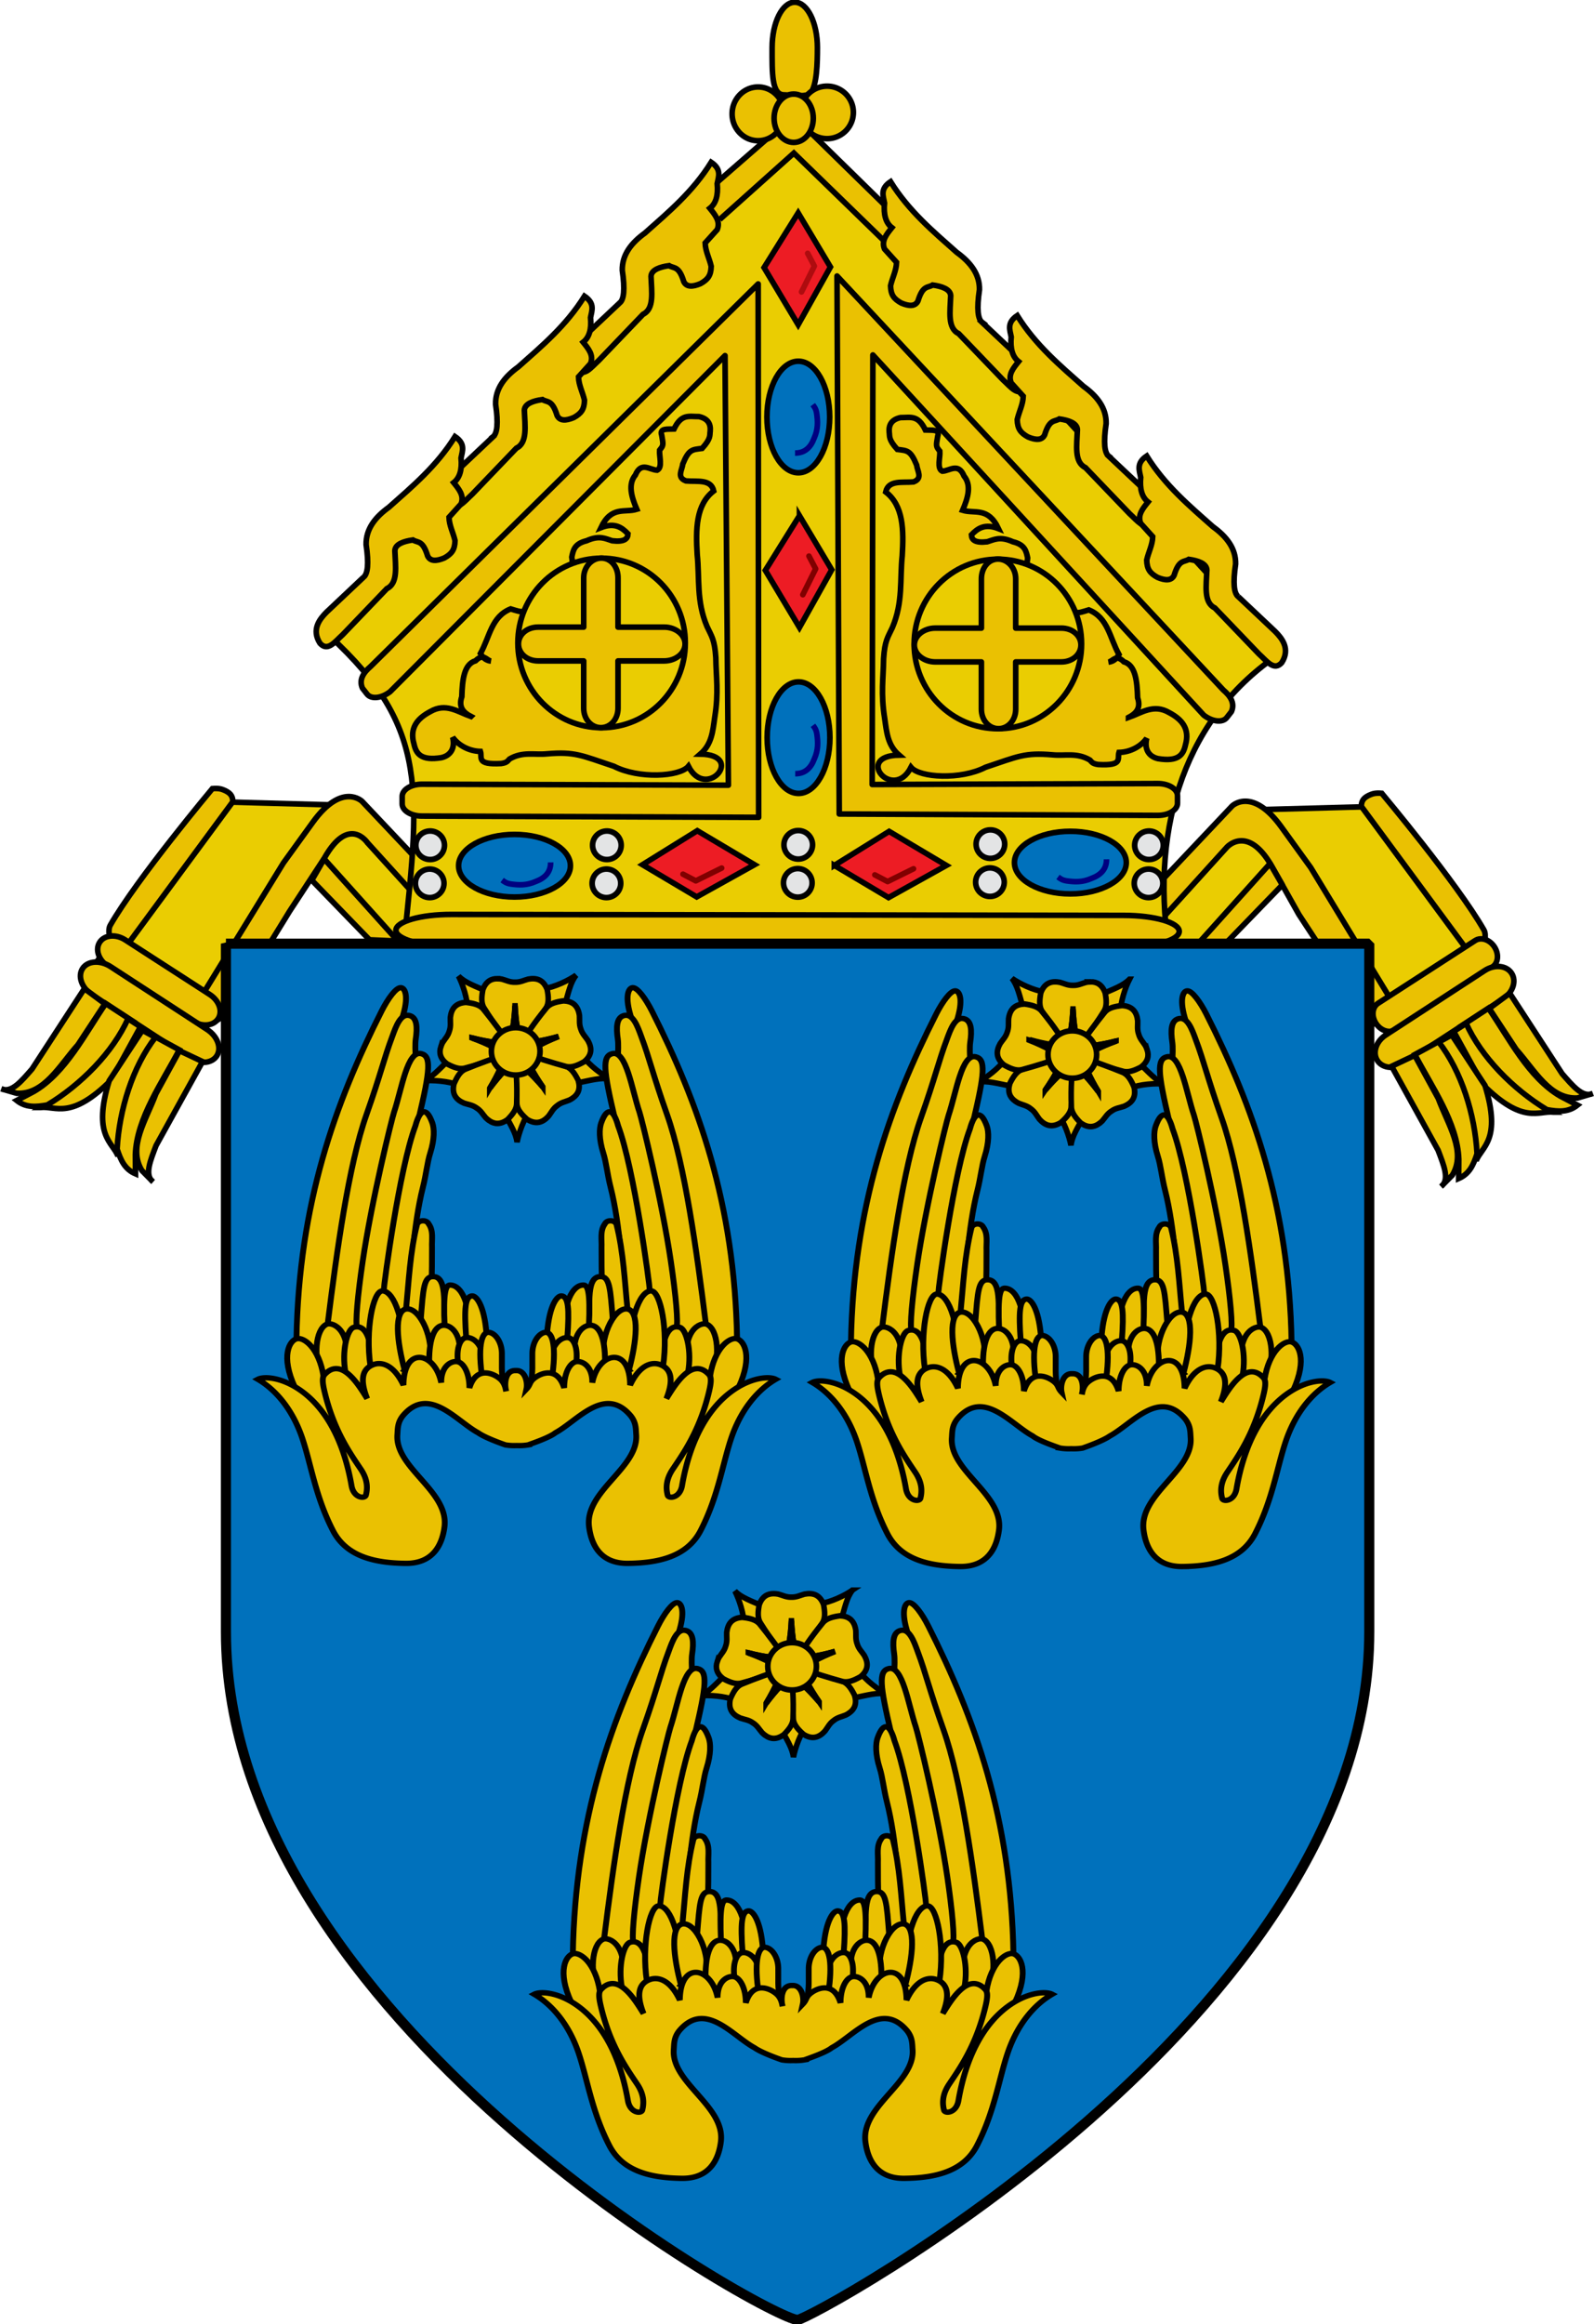 <svg xmlns="http://www.w3.org/2000/svg" width="854.151" height="1245.016" viewBox="-5 -5 867.231 1263.136"><g style="display:inline;stroke-width:3;stroke-miterlimit:4;stroke-dasharray:none"><g style="display:inline;stroke-width:3;stroke-miterlimit:4;stroke-dasharray:none"><g style="stroke-width:.71;stroke-miterlimit:4;stroke-dasharray:none"><path d="m154.553 735.034 9.414-10.401 13.273 20.305 13.076-7.43L175.26 717.4l-18.03.496-14.66 17.139h11.983z" style="fill:#eacd02;fill-opacity:1;stroke:#000;stroke-width:.71;stroke-linecap:butt;stroke-linejoin:miter;stroke-opacity:1;stroke-miterlimit:4;stroke-dasharray:none" transform="matrix(4.296 0 0 4.284 -8.572 -2640.183)"/><path d="M177.566 742.905s-2.642 2.925-3.31 1.895a4570.806 4570.806 0 0 0-8.933-13.684l-3.362-6.004c-3.105-5.545-5.764-2.521-5.764-2.521l-11.287 12.488.18-5.233 11.768-12.488s2.527-2.513 6.244 2.642l3.722 5.163z" style="fill:#eac102;fill-opacity:1;stroke:#000;stroke-width:.71;stroke-linecap:butt;stroke-linejoin:miter;stroke-opacity:1;display:inline;stroke-miterlimit:4;stroke-dasharray:none" transform="matrix(4.296 0 0 4.284 -8.572 -2640.183)"/><path d="m152.333 735.085 9.337-10.424 1.56 2.706-7.307 7.565-3.59.153z" style="fill:#eac102;fill-opacity:1;stroke:#000;stroke-width:.71;stroke-linecap:round;stroke-linejoin:round;stroke-opacity:1;display:inline;stroke-miterlimit:4;stroke-dasharray:none" transform="matrix(4.296 0 0 4.284 -8.572 -2640.183)"/><path d="m49 734.44-9.414-10.402-13.274 20.306-13.076-7.43 15.057-20.11 18.03.497 14.659 17.139H48.999z" style="fill:#eacd02;fill-opacity:1;stroke:#000;stroke-width:.71;stroke-linecap:butt;stroke-linejoin:miter;stroke-opacity:1;display:inline;stroke-miterlimit:4;stroke-dasharray:none" transform="matrix(4.296 0 0 4.284 -8.572 -2640.183)"/><path d="M26.135 741.863s.888 5.401 3.683 1.15c2.795-4.253 7.666-12.268 7.666-12.268l4.406-6.749c3.105-5.545 5.465-2 5.465-2l11.288 12.488-.18-5.232-11.768-12.488s-2.528-2.513-6.244 2.642l-3.723 5.163z" style="fill:#eac102;fill-opacity:1;stroke:#000;stroke-width:.71;stroke-linecap:butt;stroke-linejoin:miter;stroke-opacity:1;display:inline;stroke-miterlimit:4;stroke-dasharray:none" transform="matrix(4.296 0 0 4.284 -8.572 -2640.183)"/><path d="m51.22 734.49-9.338-10.424-1.56 2.706 7.307 7.566 3.59.153z" style="fill:#eac102;fill-opacity:1;stroke:#000;stroke-width:.71;stroke-linecap:round;stroke-linejoin:round;stroke-opacity:1;display:inline;stroke-miterlimit:4;stroke-dasharray:none" transform="matrix(4.296 0 0 4.284 -8.572 -2640.183)"/><path d="M14.978 734.474c-.211-.128-.56-1.325-.178-1.994 3.356-5.88 12.928-17.34 12.928-17.34 1-.09 1.307.132 1.643.263.427.227.956.512.94 1.404l-13.166 17.917c-.448.61-1.645.066-2.167-.25z" style="fill:#eac102;fill-opacity:1;stroke:#000;stroke-width:.71;stroke-linecap:butt;stroke-linejoin:miter;stroke-opacity:1;display:inline;stroke-miterlimit:4;stroke-dasharray:none" transform="matrix(4.296 0 0 4.284 -8.572 -2640.183)"/><path d="M51.982 734.678c2.227-20.447 2.918-28.048-10.597-39.994l59.794-64.572 61.782 67.861c-11.902 7.875-16.397 21.78-14.168 37.136l-96.81-.43z" style="fill:#eacd02;fill-opacity:1;stroke:#000;stroke-width:.71;stroke-linecap:butt;stroke-linejoin:miter;stroke-opacity:1;stroke-miterlimit:4;stroke-dasharray:none" transform="matrix(4.296 0 0 4.284 -8.572 -2640.183)"/><path d="m91.98 642.876 9.387-8.427 12.01 11.707 1.867-.353-.05-2.473-13.878-13.624-13.22 11.555 1.412 2.12 2.473-.505zM188.574 735.068c.212-.128.56-1.325.179-1.994-3.356-5.88-12.929-17.34-12.929-17.34-1-.09-1.307.133-1.642.263-.428.227-.957.512-.941 1.405l13.167 17.916c.448.61 1.645.066 2.166-.25z" style="fill:#eac102;fill-opacity:1;stroke:#000;stroke-width:.71;stroke-linecap:butt;stroke-linejoin:miter;stroke-opacity:1;display:inline;stroke-miterlimit:4;stroke-dasharray:none" transform="matrix(4.296 0 0 4.284 -8.572 -2640.183)"/><path d="m175.362 742.393 12.285-7.96c.752-.487 1.842-.13 2.445.8.602.93.482 2.071-.27 2.558l-12.284 7.96c-.751.487-1.842.13-2.445-.8-.602-.93-.482-2.07.27-2.558z" style="fill:#eac102;fill-opacity:1;fill-rule:evenodd;stroke:#000;stroke-width:.71;stroke-linecap:round;stroke-linejoin:round;stroke-miterlimit:4;stroke-opacity:1;stroke-dashoffset:0;display:inline;stroke-dasharray:none" transform="matrix(4.296 0 0 4.284 -8.572 -2640.183)"/><path d="m176.33 746.424 12.531-8.186c1.235-.807 2.752-.657 3.4.335.649.993.176 2.442-1.059 3.249l-12.531 8.186c-1.235.807-2.752.657-3.4-.335-.649-.993-.176-2.442 1.059-3.249z" style="fill:#eac102;fill-opacity:1;fill-rule:evenodd;stroke:#000;stroke-width:.71;stroke-linecap:round;stroke-linejoin:round;stroke-miterlimit:4;stroke-opacity:1;stroke-dashoffset:0;display:inline;stroke-dasharray:none" transform="matrix(4.296 0 0 4.284 -8.572 -2640.183)"/><path d="M197.573 756.22c-1.9-.233-3.827 1.645-8.958-3.511l-3.683-6.737 1.755-1.14c1.46 3.758 4.45 6.946 7.125 8.88l3.761 2.508z" style="fill:#eac102;fill-opacity:1;stroke:#000;stroke-width:.71;stroke-linecap:butt;stroke-linejoin:miter;stroke-opacity:1;display:inline;stroke-miterlimit:4;stroke-dasharray:none" transform="matrix(4.296 0 0 4.284 -8.572 -2640.183)"/><path d="m186.482 744.89 2.85-1.87c2.583 3.763 5.091 8.842 9.108 11.17l2.165 1.14c-1.173.93-2.404.831-3.875.57-4.246-2.564-8.321-6.679-10.248-11.01z" style="fill:#eac102;fill-opacity:1;stroke:#000;stroke-width:.71;stroke-linecap:butt;stroke-linejoin:miter;stroke-opacity:1;display:inline;stroke-miterlimit:4;stroke-dasharray:none" transform="matrix(4.296 0 0 4.284 -8.572 -2640.183)"/><path d="m189.435 743.054 2.598-1.926 6.635 10.213c1.291 1.467 2.583 3.1 3.875 2.508l-1.938.57c-3.48.191-5.401-3.519-7.75-6.155l-3.42-5.21zM187.775 762.389c.69-1.786 3.255-2.602 1.122-9.557l-4.208-6.42-1.832 1.01c2.627 3.058 4.031 7.197 4.478 10.468l.44 4.499z" style="fill:#eac102;fill-opacity:1;stroke:#000;stroke-width:.71;stroke-linecap:butt;stroke-linejoin:miter;stroke-opacity:1;display:inline;stroke-miterlimit:4;stroke-dasharray:none" transform="matrix(4.296 0 0 4.284 -8.572 -2640.183)"/><path d="m183.004 747.268-2.991 1.634c2.103 4.05 5.402 8.656 5.565 13.295l-.015 2.448c1.374-.597 1.866-1.73 2.328-3.15-.262-4.954-1.973-10.487-4.887-14.227z" style="fill:#eac102;fill-opacity:1;stroke:#000;stroke-width:.71;stroke-linecap:butt;stroke-linejoin:miter;stroke-opacity:1;display:inline;stroke-miterlimit:4;stroke-dasharray:none" transform="matrix(4.296 0 0 4.284 -8.572 -2640.183)"/><path d="m179.995 749.009-2.923 1.384 5.885 10.663c.685 1.83 1.517 3.74.387 4.6l1.415-1.44c1.808-2.981-.56-6.423-1.78-9.737l-2.984-5.47z" style="fill:#eac102;fill-opacity:1;stroke:#000;stroke-width:.71;stroke-linecap:butt;stroke-linejoin:miter;stroke-opacity:1;display:inline;stroke-miterlimit:4;stroke-dasharray:none" transform="matrix(4.296 0 0 4.284 -8.572 -2640.183)"/><path d="m27.408 741.292-10.72-6.946c-1.185-.768-2.625-.638-3.227.293-.603.93-.134 2.297 1.05 3.065l10.721 6.946c1.185.768 2.624.637 3.227-.293.603-.93.134-2.297-1.051-3.065z" style="fill:#eac102;fill-opacity:1;fill-rule:evenodd;stroke:#000;stroke-width:.71;stroke-linecap:round;stroke-linejoin:round;stroke-miterlimit:4;stroke-opacity:1;stroke-dashoffset:0;display:inline;stroke-dasharray:none" transform="matrix(4.296 0 0 4.284 -8.572 -2640.183)"/><path d="m27.066 745.727-12.218-7.98c-1.322-.864-2.908-.76-3.557.232-.648.993-.106 2.487 1.216 3.351l12.217 7.981c1.323.864 2.91.76 3.558-.233.648-.992.106-2.487-1.216-3.35z" style="fill:#eac102;fill-opacity:1;fill-rule:evenodd;stroke:#000;stroke-width:.71;stroke-linecap:round;stroke-linejoin:round;stroke-miterlimit:4;stroke-opacity:1;stroke-dashoffset:0;display:inline;stroke-dasharray:none" transform="matrix(4.296 0 0 4.284 -8.572 -2640.183)"/><path d="M5.979 755.625c1.9-.232 3.827 1.646 8.959-3.51l3.682-6.737-1.755-1.14c-1.46 3.757-4.45 6.945-7.125 8.88l-3.761 2.507z" style="fill:#eac102;fill-opacity:1;stroke:#000;stroke-width:.71;stroke-linecap:butt;stroke-linejoin:miter;stroke-opacity:1;display:inline;stroke-miterlimit:4;stroke-dasharray:none" transform="matrix(4.296 0 0 4.284 -8.572 -2640.183)"/><path d="m17.07 744.295-2.85-1.87c-2.582 3.763-5.09 8.843-9.107 11.171l-2.166 1.14c1.173.93 2.405.831 3.876.57 4.246-2.564 8.32-6.679 10.247-11.011z" style="fill:#eac102;fill-opacity:1;stroke:#000;stroke-width:.71;stroke-linecap:butt;stroke-linejoin:miter;stroke-opacity:1;display:inline;stroke-miterlimit:4;stroke-dasharray:none" transform="matrix(4.296 0 0 4.284 -8.572 -2640.183)"/><path d="m14.118 742.46-2.598-1.927-6.635 10.214c-1.292 1.467-2.584 3.1-3.876 2.508l1.938.57c3.481.19 5.401-3.519 7.751-6.156l3.42-5.209zM15.777 761.795c-.69-1.786-3.254-2.602-1.122-9.557l4.208-6.421 1.832 1.011c-2.627 3.057-4.03 7.197-4.477 10.467l-.441 4.5z" style="fill:#eac102;fill-opacity:1;stroke:#000;stroke-width:.71;stroke-linecap:butt;stroke-linejoin:miter;stroke-opacity:1;display:inline;stroke-miterlimit:4;stroke-dasharray:none" transform="matrix(4.296 0 0 4.284 -8.572 -2640.183)"/><path d="m20.549 746.674 2.99 1.634c-2.102 4.05-5.402 8.655-5.564 13.295l.014 2.447c-1.373-.597-1.865-1.73-2.328-3.15.262-4.953 1.973-10.486 4.887-14.226z" style="fill:#eac102;fill-opacity:1;stroke:#000;stroke-width:.71;stroke-linecap:butt;stroke-linejoin:miter;stroke-opacity:1;display:inline;stroke-miterlimit:4;stroke-dasharray:none" transform="matrix(4.296 0 0 4.284 -8.572 -2640.183)"/><path d="m23.558 748.415 2.923 1.384-5.885 10.663c-.686 1.83-1.518 3.74-.387 4.6l-1.416-1.441c-1.808-2.98.56-6.422 1.78-9.736l2.985-5.47zM79.3 653.481l-4.656 4.402c-.87.875-1.97 2.22-.846 3.98.988 1.098 1.89-.208 2.878-1.101l5.588-5.842c1.45-.708 1.086-2.814 1.016-4.825.047-.835 1.122-1.19 2.286-1.355.62.393 1.241-.016 1.862 2.032.339.696 1.102.685 2.117.254.92-.516 1.324-1.018 1.354-2.201-.244-1.044-.732-1.92-.762-2.963l1.524-1.694c.432-1.051-.264-1.877-.931-2.709.758-.596 1.076-1.632.931-3.132.176-.903.58-1.806-.762-2.71-2.336 3.754-5.39 6.312-8.381 8.975-1.766 1.278-2.914 2.787-2.879 4.74.36 2.446.205 3.735-.338 4.15z" style="fill:#eac102;fill-opacity:1;stroke:#000;stroke-width:.71;stroke-linecap:butt;stroke-linejoin:miter;stroke-opacity:1;display:inline;stroke-miterlimit:4;stroke-dasharray:none" transform="matrix(4.296 0 0 4.284 -8.572 -2640.183)"/><path d="m63.257 670.482-4.656 4.403c-.87.874-1.97 2.219-.847 3.979.988 1.098 1.891-.208 2.879-1.1l5.587-5.842c1.45-.71 1.086-2.815 1.016-4.826.048-.835 1.122-1.19 2.286-1.354.62.392 1.242-.016 1.863 2.031.338.696 1.101.686 2.116.254.92-.516 1.324-1.017 1.355-2.2-.244-1.045-.733-1.92-.762-2.964l1.524-1.693c.431-1.052-.264-1.878-.932-2.71.758-.596 1.077-1.632.932-3.132.176-.903.579-1.806-.762-2.709-2.337 3.754-5.39 6.311-8.382 8.974-1.766 1.278-2.914 2.788-2.878 4.741.36 2.446.204 3.734-.339 4.148z" style="fill:#eac102;fill-opacity:1;stroke:#000;stroke-width:.71;stroke-linecap:butt;stroke-linejoin:miter;stroke-opacity:1;display:inline;stroke-miterlimit:4;stroke-dasharray:none" transform="matrix(4.296 0 0 4.284 -8.572 -2640.183)"/><path d="m46.86 688.31-4.656 4.403c-.87.874-1.97 2.219-.847 3.979.988 1.098 1.891-.208 2.879-1.101l5.587-5.842c1.45-.708 1.086-2.814 1.016-4.825.048-.835 1.122-1.19 2.286-1.355.62.393 1.242-.016 1.863 2.032.338.696 1.101.685 2.116.254.92-.516 1.324-1.018 1.355-2.201-.245-1.044-.733-1.919-.762-2.963l1.524-1.693c.431-1.052-.265-1.878-.932-2.71.758-.596 1.077-1.632.932-3.132.176-.903.579-1.806-.762-2.71-2.337 3.754-5.39 6.312-8.382 8.975-1.766 1.278-2.914 2.787-2.878 4.74.36 2.446.204 3.735-.339 4.15zM125.211 655.941l4.656 4.403c.87.874 1.97 2.219.847 3.979-.988 1.098-1.89-.208-2.878-1.1l-5.588-5.842c-1.45-.71-1.086-2.815-1.016-4.826-.048-.835-1.122-1.19-2.286-1.355-.62.393-1.241-.015-1.862 2.032-.34.696-1.102.686-2.117.254-.92-.516-1.324-1.017-1.354-2.2.244-1.045.732-1.92.762-2.964l-1.524-1.693c-.432-1.052.264-1.878.93-2.71-.757-.596-1.076-1.632-.93-3.132-.177-.903-.58-1.806.762-2.709 2.336 3.753 5.39 6.311 8.381 8.974 1.766 1.278 2.914 2.787 2.878 4.741-.359 2.446-.204 3.734.34 4.148z" style="fill:#eac102;fill-opacity:1;stroke:#000;stroke-width:.71;stroke-linecap:butt;stroke-linejoin:miter;stroke-opacity:1;display:inline;stroke-miterlimit:4;stroke-dasharray:none" transform="matrix(4.296 0 0 4.284 -8.572 -2640.183)"/><path d="m141.255 672.943 4.656 4.402c.87.874 1.97 2.22.847 3.98-.988 1.098-1.891-.209-2.879-1.101l-5.588-5.842c-1.449-.709-1.085-2.815-1.015-4.826-.048-.835-1.123-1.189-2.286-1.354-.621.393-1.242-.016-1.863 2.032-.339.695-1.101.685-2.116.254-.92-.517-1.324-1.018-1.355-2.202.244-1.044.732-1.919.762-2.963l-1.524-1.693c-.432-1.051.264-1.877.931-2.709-.757-.597-1.076-1.633-.93-3.132-.177-.904-.58-1.807.761-2.71 2.337 3.754 5.39 6.312 8.381 8.974 1.767 1.278 2.915 2.788 2.879 4.741-.36 2.446-.205 3.734.339 4.149z" style="fill:#eac102;fill-opacity:1;stroke:#000;stroke-width:.71;stroke-linecap:butt;stroke-linejoin:miter;stroke-opacity:1;display:inline;stroke-miterlimit:4;stroke-dasharray:none" transform="matrix(4.296 0 0 4.284 -8.572 -2640.183)"/><path d="m157.652 690.77 4.656 4.403c.87.874 1.97 2.219.847 3.979-.988 1.098-1.891-.208-2.879-1.1l-5.587-5.842c-1.45-.709-1.086-2.815-1.016-4.826-.048-.835-1.123-1.19-2.286-1.354-.621.392-1.242-.016-1.863 2.031-.339.696-1.101.686-2.116.254-.92-.516-1.324-1.017-1.355-2.2.244-1.045.732-1.92.762-2.964l-1.524-1.693c-.432-1.052.264-1.878.931-2.71-.757-.596-1.076-1.632-.93-3.132-.177-.903-.58-1.806.761-2.709 2.337 3.754 5.39 6.311 8.382 8.974 1.766 1.278 2.914 2.788 2.878 4.741-.36 2.446-.205 3.734.339 4.149z" style="fill:#eac102;fill-opacity:1;stroke:#000;stroke-width:.71;stroke-linecap:butt;stroke-linejoin:miter;stroke-opacity:1;display:inline;stroke-miterlimit:4;stroke-dasharray:none" transform="matrix(4.296 0 0 4.284 -8.572 -2640.183)"/><path d="M104.35 621.065c0 2.016-.067 4.717-.846 5.749-.452.6-2.8.245-3.382.245-1.584 0-1.507-2.807-1.507-5.994s1.284-5.77 2.868-5.77c1.584 0 2.868 2.583 2.868 5.77z" style="fill:#eac102;fill-opacity:1;fill-rule:evenodd;stroke:#000;stroke-width:.71;stroke-linecap:round;stroke-linejoin:round;stroke-miterlimit:4;stroke-opacity:1;stroke-dashoffset:0;display:inline;stroke-dasharray:none" transform="matrix(4.296 0 0 4.284 -8.572 -2640.183)"/><path d="M100.132 629.466c0 1.885-1.473 3.412-3.291 3.412-1.818 0-3.292-1.527-3.292-3.412 0-1.884 1.474-3.411 3.292-3.411 1.818 0 3.291 1.527 3.291 3.411zM108.905 629.227a3.333 3.333 0 1 1-6.665 0 3.333 3.333 0 0 1 6.665 0z" style="fill:#eac102;fill-opacity:1;fill-rule:evenodd;stroke:#000;stroke-width:.71;stroke-linecap:round;stroke-linejoin:round;stroke-miterlimit:4;stroke-opacity:1;stroke-dashoffset:0;display:inline;stroke-dasharray:none" transform="matrix(4.296 0 0 4.284 -8.572 -2640.183)"/><path d="M103.829 630.025c0 1.695-1.112 3.07-2.483 3.07-1.37 0-2.482-1.375-2.482-3.07 0-1.696 1.111-3.07 2.482-3.07 1.371 0 2.483 1.374 2.483 3.07zM143.16 731.235l-85.17-.12c-3.886-.005-7.017.892-7.018 2.012-.002 1.12 3.126 2.026 7.013 2.031l85.17.12c3.886.005 7.016-.892 7.018-2.012.002-1.12-3.127-2.026-7.013-2.031zM153.277 705.814l-41.902-45.735-.087 54.54 36.17-.123h0c1.384.002 2.498.693 2.497 1.55v.95c-.002.857-1.118 1.545-2.503 1.543l-40.335-.177-.28-68.306 48.917 52.561c.85.726 1.52 1.644 1.026 2.755l-.583.75c-.525.677-1.825.542-2.92-.308zM50.237 702.834l42.412-42.67.427 54.54-38.814-.124h0c-1.385.002-2.499.694-2.497 1.55v.95c.002.857 1.118 1.545 2.503 1.544l42.64.162-.06-67.725-49.087 48.576c-.85.726-1.52 1.644-1.026 2.755l.583.75c.525.677 1.825.542 2.92-.308z" style="fill:#eac102;fill-opacity:1;fill-rule:evenodd;stroke:#000;stroke-width:.71;stroke-linecap:round;stroke-linejoin:round;stroke-miterlimit:4;stroke-opacity:1;stroke-dashoffset:0;display:inline;stroke-dasharray:none" transform="matrix(4.296 0 0 4.284 -8.572 -2640.183)"/><path d="M60.474 705.982c-1.65-.579-3.18-1.784-5.161-.615-1.65.874-2.643 2.089-2.047 4.129.262 1.19.865 2.143 3.47 1.713 1.207-.277 1.757-1.263 1.424-2.592.688.98 1.998 1.759 3.515 1.801.249.797-.578 1.713 2.626 1.537.776-.105.833-.352 1.05-.567 1.676-.991 3.164-.502 4.734-.662 3.55-.305 4.378.2 8.498 1.58 3.13 1.621 8.331 1.332 9.432 0 2.255 4.433 7.267-1.457 1.51-1.547 1.456-1.26 1.576-2.91 1.827-4.689.509-3.16.16-5.134.134-7.554-.151-2.315-.533-2.698-1.113-3.953-1.37-3.233-.932-6.11-1.245-9.135-.194-3.238-.167-6.341 2.09-8.081-.358-1.543-2.049-1.15-3.514-1.274-1.218-.455-.486-1.372-.4-2.152.779-1.902 1.198-1.81 2.446-1.976 1.158-1.282.94-1.665 1.024-2.196.086-.947-.325-1.6-1.424-1.845-1.269.01-2.22-.388-3.159 1.581-.806.037-1.877-.135-1.557.791.23 1.296.211 1.292-.267 1.889-.073.786.41 2.188-.312 2.547-.948-.038-2.024-1.144-2.758.615-.948 1.165-.518 2.719.178 4.348-1.541.47-3.211-.464-4.538 2.327 1.725-.672 2.637-.04 3.425.79-.027.634-.441 1.061-2.002.88-.877-.261-1.58-.743-3.248 0-1.564.378-1.689 1.23-1.868 2.064l.356 3.03-6.452 3.865c-.302.141-1.004-.113-1.646-.308-2.447.975-2.645 3.547-3.827 5.666.286.44.585.87 1.335.966-.611-.125-.923-1.066-1.957-.044-1.466.429-1.673 2.41-1.736 4.568-.448 1.315.192 2.003 1.157 2.503z" style="fill:#eac102;fill-opacity:1;stroke:#000;stroke-width:.71;stroke-linecap:butt;stroke-linejoin:miter;stroke-opacity:1;display:inline;stroke-miterlimit:4;stroke-dasharray:none" transform="matrix(4.296 0 0 4.284 -8.572 -2640.183)"/><path d="M66.415 696.646c0 5.944 4.746 10.762 10.6 10.762 5.855 0 10.602-4.818 10.602-10.762 0-5.943-4.747-10.761-10.601-10.761-5.85 0-10.595 4.811-10.601 10.75" style="fill:#eacd02;fill-opacity:1;fill-rule:evenodd;stroke:#000;stroke-width:.71;stroke-linecap:round;stroke-linejoin:round;stroke-miterlimit:4;stroke-opacity:1;stroke-dashoffset:0;display:inline;stroke-dasharray:none" transform="matrix(4.296 0 0 4.284 -8.572 -2640.183)"/><path d="M76.995 685.867c1.204 0 2.105 1.102 2.105 2.518v6.25h5.848c1.435 0 2.645.952 2.645 2.14 0 1.19-1.21 2.152-2.645 2.152H79.1v6c0 1.416-.965 2.475-2.17 2.475-1.203 0-2.178-1.059-2.178-2.475v-6h-5.767c-1.434 0-2.492-.963-2.492-2.152 0-1.188 1.058-2.14 2.492-2.14h5.767v-6.25c0-1.416 1.039-2.518 2.243-2.518z" style="fill:#eac102;fill-opacity:1;fill-rule:evenodd;stroke:#000;stroke-width:.71;stroke-linecap:round;stroke-linejoin:round;stroke-miterlimit:4;stroke-opacity:1;stroke-dasharray:none;stroke-dashoffset:0;display:inline" transform="matrix(4.296 0 0 4.284 -8.572 -2640.183)"/><path d="M143.745 706.109c1.65-.579 3.18-1.785 5.161-.615 1.65.874 2.643 2.088 2.047 4.129-.262 1.189-.864 2.143-3.47 1.712-1.207-.277-1.757-1.262-1.424-2.59-.688.978-1.998 1.757-3.515 1.8-.249.796.578 1.713-2.625 1.537-.777-.105-.834-.352-1.051-.567-1.676-.991-3.163-.503-4.733-.663-3.551-.304-4.38.201-8.499 1.581-3.13 1.621-8.33 1.332-9.432 0-2.255 4.433-7.267-1.457-1.51-1.548-1.456-1.259-1.576-2.91-1.827-4.688-.509-3.16-.16-5.134-.134-7.554.151-2.315.533-2.698 1.113-3.953 1.37-3.234.932-6.11 1.246-9.135.193-3.238.166-6.341-2.092-8.081.36-1.544 2.05-1.15 3.515-1.274 1.218-.455.486-1.372.4-2.152-.779-1.902-1.198-1.811-2.446-1.976-1.158-1.282-.94-1.665-1.024-2.196-.086-.948.325-1.6 1.424-1.845 1.269.01 2.221-.388 3.159 1.581.806.037 1.878-.136 1.557.79-.23 1.297-.21 1.293.267 1.89.073.786-.41 2.187.312 2.547.948-.039 2.024-1.144 2.758.614.948 1.166.518 2.72-.178 4.348 1.541.47 3.211-.464 4.539 2.328-1.726-.673-2.638-.04-3.426.79.027.634.441 1.06 2.002.88.877-.262 1.58-.743 3.248 0 1.564.378 1.689 1.23 1.869 2.063l-.356 3.03 6.451 3.866c.302.141 1.004-.113 1.646-.308 2.447.974 2.645 3.547 3.827 5.666-.286.44-.585.87-1.335.966.612-.126.923-1.066 1.958-.044 1.465.428 1.672 2.409 1.735 4.568.448 1.314-.192 2.002-1.157 2.503z" style="fill:#eac102;fill-opacity:1;stroke:#000;stroke-width:.71;stroke-linecap:butt;stroke-linejoin:miter;stroke-opacity:1;display:inline;stroke-miterlimit:4;stroke-dasharray:none" transform="matrix(4.296 0 0 4.284 -8.572 -2640.183)"/><path d="M137.804 696.773c0 5.943-4.746 10.762-10.6 10.762-5.855 0-10.602-4.819-10.602-10.762 0-5.944 4.747-10.762 10.601-10.762 5.85 0 10.595 4.812 10.601 10.751" style="fill:#eacd02;fill-opacity:1;fill-rule:evenodd;stroke:#000;stroke-width:.71;stroke-linecap:round;stroke-linejoin:round;stroke-miterlimit:4;stroke-opacity:1;stroke-dashoffset:0;display:inline;stroke-dasharray:none" transform="matrix(4.296 0 0 4.284 -8.572 -2640.183)"/><path d="M127.224 685.993c-1.204 0-2.105 1.102-2.105 2.518v6.25h-5.848c-1.434 0-2.645.952-2.645 2.141s1.21 2.152 2.645 2.152h5.848v6c0 1.416.965 2.475 2.17 2.475 1.203 0 2.178-1.06 2.178-2.475v-6h5.767c1.434 0 2.492-.963 2.492-2.152s-1.058-2.14-2.492-2.14h-5.767v-6.25c0-1.417-1.039-2.519-2.243-2.519z" style="fill:#eac102;fill-opacity:1;fill-rule:evenodd;stroke:#000;stroke-width:.71;stroke-linecap:round;stroke-linejoin:round;stroke-miterlimit:4;stroke-opacity:1;stroke-dasharray:none;stroke-dashoffset:0;display:inline" transform="matrix(4.296 0 0 4.284 -8.572 -2640.183)"/><path d="m101.914 642.048 4.087 6.864-4.087 7.326-4.319-7.25 4.319-6.94z" style="fill:#ed1c24;fill-opacity:1;stroke:#000;stroke-width:.71;stroke-linecap:butt;stroke-linejoin:miter;stroke-miterlimit:4;stroke-opacity:1;stroke-dasharray:none;display:inline" transform="matrix(4.296 0 0 4.284 -8.572 -2640.183)"/><path d="m102.339 652.079 1.625-3.282-.848-1.62" style="fill:none;stroke:#ae0c0f;stroke-width:.71;stroke-linecap:round;stroke-linejoin:round;stroke-opacity:1;display:inline;stroke-miterlimit:4;stroke-dasharray:none" transform="matrix(4.296 0 0 4.284 -8.572 -2640.183)"/><path d="m102.078 680.488 4.087 6.864-4.087 7.326-4.319-7.249 4.319-6.94z" style="fill:#ed1c24;fill-opacity:1;stroke:#000;stroke-width:.71;stroke-linecap:butt;stroke-linejoin:miter;stroke-miterlimit:4;stroke-opacity:1;stroke-dasharray:none;display:inline" transform="matrix(4.296 0 0 4.284 -8.572 -2640.183)"/><path d="m102.503 690.52 1.625-3.283-.848-1.62" style="fill:none;stroke:maroon;stroke-width:.71;stroke-linecap:round;stroke-linejoin:round;stroke-opacity:1;display:inline;stroke-miterlimit:4;stroke-dasharray:none" transform="matrix(4.296 0 0 4.284 -8.572 -2640.183)"/><path d="M105.907 667.957c0 3.91-1.779 7.081-3.973 7.081-2.195 0-3.974-3.17-3.974-7.081 0-3.912 1.78-7.082 3.974-7.082 2.193 0 3.971 3.166 3.973 7.075" style="fill:#0071bc;fill-opacity:1;fill-rule:evenodd;stroke:#000;stroke-width:.71;stroke-linecap:round;stroke-linejoin:round;stroke-miterlimit:4;stroke-opacity:1;stroke-dashoffset:0;display:inline;stroke-dasharray:none" transform="matrix(4.296 0 0 4.284 -8.572 -2640.183)"/><path d="M101.516 672.533c1.2.012 1.965-.674 2.413-1.867.535-1.197.462-2.167.337-3.118-.092-.648-.305-.883-.507-1.156" style="fill:none;stroke:navy;stroke-width:.71;stroke-linecap:butt;stroke-linejoin:miter;stroke-opacity:1;display:inline;stroke-miterlimit:4;stroke-dasharray:none" transform="matrix(4.296 0 0 4.284 -8.572 -2640.183)"/><path d="M105.934 708.669c0 3.91-1.779 7.082-3.973 7.082-2.195 0-3.974-3.171-3.974-7.082s1.78-7.082 3.974-7.082c2.193 0 3.971 3.166 3.973 7.075" style="fill:#0071bc;fill-opacity:1;fill-rule:evenodd;stroke:#000;stroke-width:.71;stroke-linecap:round;stroke-linejoin:round;stroke-miterlimit:4;stroke-opacity:1;stroke-dashoffset:0;display:inline;stroke-dasharray:none" transform="matrix(4.296 0 0 4.284 -8.572 -2640.183)"/><path d="M101.542 713.245c1.2.012 1.965-.674 2.414-1.867.535-1.197.462-2.167.337-3.118-.092-.648-.305-.883-.507-1.156" style="fill:none;stroke:navy;stroke-width:.71;stroke-linecap:butt;stroke-linejoin:miter;stroke-opacity:1;display:inline;stroke-miterlimit:4;stroke-dasharray:none" transform="matrix(4.296 0 0 4.284 -8.572 -2640.183)"/><path d="m82.198 724.801 6.863 4.088 7.326-4.088-7.249-4.318-6.94 4.318z" style="fill:#ed1c24;fill-opacity:1;stroke:#000;stroke-width:.71;stroke-linecap:butt;stroke-linejoin:miter;stroke-miterlimit:4;stroke-opacity:1;stroke-dasharray:none;display:inline" transform="matrix(4.296 0 0 4.284 -8.572 -2640.183)"/><path d="m92.228 725.227-3.281 1.625-1.62-.849" style="fill:none;stroke:maroon;stroke-width:.71;stroke-linecap:round;stroke-linejoin:round;stroke-opacity:1;display:inline;stroke-miterlimit:4;stroke-dasharray:none" transform="matrix(4.296 0 0 4.284 -8.572 -2640.183)"/><path d="m106.492 724.89 6.864 4.088 7.326-4.087-7.25-4.32-6.94 4.32z" style="fill:#ed1c24;fill-opacity:1;stroke:#000;stroke-width:.71;stroke-linecap:butt;stroke-linejoin:miter;stroke-miterlimit:4;stroke-opacity:1;stroke-dasharray:none;display:inline" transform="matrix(4.296 0 0 4.284 -8.572 -2640.183)"/><path d="m116.523 725.316-3.282 1.625-1.62-.849" style="fill:none;stroke:maroon;stroke-width:.71;stroke-linecap:round;stroke-linejoin:round;stroke-opacity:1;display:inline;stroke-miterlimit:4;stroke-dasharray:none" transform="matrix(4.296 0 0 4.284 -8.572 -2640.183)"/><path d="M136.386 728.506c3.911 0 7.082-1.78 7.082-3.974s-3.17-3.973-7.082-3.973c-3.91 0-7.082 1.779-7.082 3.973 0 2.193 3.167 3.971 7.075 3.974" style="fill:#0071bc;fill-opacity:1;fill-rule:evenodd;stroke:#000;stroke-width:.71;stroke-linecap:round;stroke-linejoin:round;stroke-miterlimit:4;stroke-opacity:1;stroke-dashoffset:0;display:inline;stroke-dasharray:none" transform="matrix(4.296 0 0 4.284 -8.572 -2640.183)"/><path d="M140.962 724.114c.013 1.2-.674 1.965-1.867 2.413-1.197.536-2.167.462-3.117.337-.649-.092-.884-.305-1.157-.507" style="fill:none;stroke:navy;stroke-width:.71;stroke-linecap:butt;stroke-linejoin:miter;stroke-opacity:1;display:inline;stroke-miterlimit:4;stroke-dasharray:none" transform="matrix(4.296 0 0 4.284 -8.572 -2640.183)"/><path d="M65.99 728.902c3.912 0 7.082-1.779 7.082-3.973 0-2.195-3.17-3.974-7.081-3.974-3.912 0-7.082 1.78-7.082 3.974 0 2.193 3.166 3.971 7.074 3.973" style="fill:#0071bc;fill-opacity:1;fill-rule:evenodd;stroke:#000;stroke-width:.71;stroke-linecap:round;stroke-linejoin:round;stroke-miterlimit:4;stroke-opacity:1;stroke-dashoffset:0;display:inline;stroke-dasharray:none" transform="matrix(4.296 0 0 4.284 -8.572 -2640.183)"/><path d="M70.566 724.51c.013 1.2-.673 1.965-1.866 2.414-1.198.535-2.167.462-3.118.337-.648-.092-.883-.305-1.157-.507" style="fill:none;stroke:navy;stroke-width:.71;stroke-linecap:butt;stroke-linejoin:miter;stroke-opacity:1;display:inline;stroke-miterlimit:4;stroke-dasharray:none" transform="matrix(4.296 0 0 4.284 -8.572 -2640.183)"/><path d="M103.735 722.274a1.81 1.81 0 1 1-3.621.003 1.81 1.81 0 0 1 3.621-.005M103.678 727.105a1.81 1.81 0 1 1-3.622.003 1.81 1.81 0 0 1 3.622-.005M128.07 722.186a1.81 1.81 0 1 1-3.621.004 1.81 1.81 0 0 1 3.621-.005M128.013 727.017a1.81 1.81 0 1 1-3.622.004 1.81 1.81 0 0 1 3.622-.006M148.155 722.332a1.81 1.81 0 1 1-3.622.003 1.81 1.81 0 0 1 3.622-.005M148.097 727.162a1.81 1.81 0 1 1-3.621.004 1.81 1.81 0 0 1 3.621-.005M79.5 722.332a1.81 1.81 0 1 1-3.621.003 1.81 1.81 0 0 1 3.621-.005M79.443 727.162a1.81 1.81 0 1 1-3.622.004 1.81 1.81 0 0 1 3.622-.005M57.12 722.332a1.81 1.81 0 1 1-3.622.003 1.81 1.81 0 0 1 3.622-.005M57.062 727.162a1.81 1.81 0 1 1-3.621.004 1.81 1.81 0 0 1 3.621-.005" style="fill:#e3e4e5;fill-opacity:1;stroke:#000;stroke-width:.71;stroke-linecap:round;stroke-linejoin:round;stroke-miterlimit:4;stroke-opacity:1;stroke-dashoffset:0;display:inline;stroke-dasharray:none" transform="matrix(4.296 0 0 4.284 -8.572 -2640.183)"/></g></g></g><g style="fill:#0071bc;fill-opacity:1"><path d="M284.515 285.204h339.542v204.301c0 114.627-166.083 204.301-169.771 204.301-7.758 0-169.772-89.406-169.772-204.3V285.203z" style="fill:#0071bc;fill-opacity:1;stroke:#000;stroke-width:3;stroke-linecap:round;stroke-linejoin:bevel;stroke-miterlimit:4;stroke-opacity:1;stroke-dasharray:none;stroke-dashoffset:0;marker:none;visibility:visible;display:block" transform="matrix(1.832 0 0 1.832 -403.305 -14.684)"/></g><path d="M166.932 758.874a1.5 1.5 0 1 1-3 0 1.5 1.5 0 1 1 3 0z" style="fill:#000;stroke:none" transform="translate(-46.654 106.351)"/><g style="fill:#eac102;fill-opacity:1;stroke-width:3.046;stroke-miterlimit:4;stroke-dasharray:none"><g style="fill:#eac102;fill-opacity:1;stroke-width:3.046;stroke-miterlimit:4;stroke-dasharray:none"><g style="fill:#eac102;fill-opacity:1;stroke:#000;stroke-width:5.844;stroke-miterlimit:4;stroke-opacity:1;stroke-dasharray:none;display:inline"><g style="fill:#eac102;fill-opacity:1;stroke:#000;stroke-width:28.932;stroke-miterlimit:4;stroke-opacity:1;stroke-dasharray:none"><path d="M958.886 534.195c-40.541-21.548-104.773-67.727-143.034-120.587l-175.12 5.216-17.823 54.37 161.228 82.716c79.366-16.12 128.42-30.41 174.749-21.715zM477.117 861.464c8.619-45.095 33.775-120.098 72.982-172.26L493.414 523.43l-57.207-.976-31.43 178.462c38.835 71.07 66.97 113.717 72.34 160.548zM-6.497 543.543c45.748-3.874 124.757.1 185.566 23.771l144.317-99.332-14.504-55.347-180.32 17.915c-57.947 56.577-91.416 95.18-135.06 112.993zM783.021-3.399C745.207 22.64 674.614 58.344 610.067 67.922L533.95 225.721l40.028 40.884 147.739-104.927C744.006 83.818 753.943 33.702 783.02-3.4zM173.937 1.2C194.801 42.096 220.955 116.757 222 182.002l146.474 96.123 45.773-34.33-84.68-160.205c-74.27-32.293-122.654-48.707-155.629-82.392z" style="fill:#eac102;fill-opacity:1;fill-rule:evenodd;stroke:#000;stroke-width:28.932;stroke-linecap:butt;stroke-linejoin:miter;stroke-miterlimit:4;stroke-opacity:1;stroke-dasharray:none" transform="matrix(.105 0 0 .105 376.576 859.817)"/></g><g style="fill:#eac102;fill-opacity:1;stroke:#000;stroke-width:28.932;stroke-miterlimit:4;stroke-opacity:1;stroke-dasharray:none"><path d="M375.288 14.554c-32.685-.297-59.353 14.483-75.187 56.313-6.989 36.771-9.942 71.538 6.75 96.469 60.616 96.864 92.604 132.068 132.344 183.968 10.671-56.299 23.002-102.66 27.5-196 4.498 93.34 16.828 139.701 27.5 196 44.968-60.901 90.684-121.428 132.375-183.968 16.691-24.931 13.707-59.698 6.718-96.469C613.8 19.384 577.91 8.88 534.57 17.023c-23.696 6.38-40.852 16.455-67.282 15.719l-.053.004h-1.094l-.009-.004c-26.43.736-43.616-9.34-67.312-15.719-8.126-1.527-15.988-2.4-23.531-2.469z" style="fill:#eac102;fill-opacity:1;fill-rule:evenodd;stroke:#000;stroke-width:28.932;stroke-linecap:butt;stroke-linejoin:miter;stroke-miterlimit:4;stroke-opacity:1;stroke-dasharray:none" transform="matrix(.105 0 0 .105 376.576 859.817)"/><path d="M466.695 155.304c-4.498 93.34-16.829 139.701-27.5 196-.156-.203-.314-.39-.469-.593l.062 1.187h54.97l.124-2.219c-10.599-55.567-22.733-101.94-27.187-194.375zM82.133 367.212c-9.933 31.14-3.684 60.983 31.607 88.46 33.07 17.533 65.415 30.617 94.163 22.03 110.44-29.32 153.52-49.49 214.838-72.137-50.64-26.816-91.295-52.284-179.146-84.135 90.507 23.256 138.442 25.161 195.383 31.586-44.913-60.943-89.247-122.49-136.692-180.785-18.893-23.307-52.99-30.72-90.186-34.897-54.942 3.422-75.574 34.612-80.587 78.424-.9 24.523 3.662 43.888-4.844 68.923l-.012.052-.323 1.045-.006.008c-7.099 25.47-21.799 38.916-34.889 59.672-3.858 7.314-7.013 14.568-9.305 21.754z" style="fill:#eac102;fill-opacity:1;fill-rule:evenodd;stroke:#000;stroke-width:28.932;stroke-linecap:butt;stroke-linejoin:miter;stroke-miterlimit:4;stroke-opacity:1;stroke-dasharray:none" transform="matrix(.105 0 0 .105 376.576 859.817)"/><path d="M243.595 321.43c87.851 31.851 128.506 57.319 179.146 84.135-.24.088-.466.184-.705.272l1.153.291 16.227-52.52-2.083-.773c-56.22-6.278-104.109-8.374-193.738-31.405zM768.51 631.019c26.093-19.688 38.224-47.66 25.28-90.472-16.874-33.41-35.725-62.772-64.154-72.361-107.096-39.84-153.914-48.25-217.053-65.17 25.857 51.135 44.342 95.405 97.671 172.14-60.46-71.252-98.496-100.489-141.273-138.615 1.475 75.69 2.128 151.539 7.2 226.53 1.964 29.938 25.521 55.68 53.475 80.57 46.831 28.934 81.687 15.384 111.08-17.49 14.896-19.5 22.355-37.945 43.755-53.472l.04-.035.867-.667.01-.003c20.504-16.694 40.27-19.183 62.944-28.57 7.372-3.742 14.137-7.842 20.159-12.386z" style="fill:#eac102;fill-opacity:1;fill-rule:evenodd;stroke:#000;stroke-width:28.932;stroke-linecap:butt;stroke-linejoin:miter;stroke-miterlimit:4;stroke-opacity:1;stroke-dasharray:none" transform="matrix(.105 0 0 .105 376.576 859.817)"/><path d="M610.254 575.157c-53.33-76.736-71.814-121.006-97.671-172.141.247.066.486.119.733.185l-.773-.904-43.577 33.507 1.254 1.835c42.273 37.59 80.16 66.956 140.034 137.518zM333.068 750.217c26.961 18.48 57.339 21.088 93.815-4.796 26.312-26.62 48.156-53.828 48.21-83.83 3.724-114.206-3.187-161.268-7.218-226.512-40.262 40.774-76.357 72.374-132.157 147.332 48.333-79.977 63.961-125.333 86.51-178.012-71.295 25.462-143 50.196-212.489 78.845-27.76 11.38-44.677 41.9-59.389 76.317-12.543 53.6 11.385 82.34 51.898 99.756 23.225 7.923 43.083 9.131 64.609 24.485l.046.027.908.61.006.008c22.346 14.132 30.99 32.082 47.098 50.594 5.893 5.8 11.931 10.911 18.153 15.176z" style="fill:#eac102;fill-opacity:1;fill-rule:evenodd;stroke:#000;stroke-width:28.932;stroke-linecap:butt;stroke-linejoin:miter;stroke-miterlimit:4;stroke-opacity:1;stroke-dasharray:none" transform="matrix(.105 0 0 .105 376.576 859.817)"/><path d="M335.718 582.411c55.8-74.958 91.895-106.558 132.157-147.332.016.256.042.5.058.755l.61-1.02-45.621-30.664-1.342 1.772c-22.2 52.031-37.997 97.288-85.862 176.49zM795.294 182.527c-10.181-31.061-32.72-51.594-77.418-53.205-37.073 5.15-70.955 13.481-89.231 37.275-72.364 88.433-95.476 130.007-131.924 184.27 56.752-7.912 104.622-11.071 194.49-36.688-86.989 34.14-126.964 60.662-176.884 88.794 72.091 23.106 144.067 47.041 216.662 66.52 28.962 7.832 60.944-6.124 93.543-24.516 42.536-34.943 40.999-72.308 19.41-110.76-13.629-20.407-28.666-33.434-36.429-58.71l-.02-.049-.35-1.036v-.01c-9.157-24.803-5.114-44.31-6.655-68.802-1.155-8.187-2.845-15.915-5.194-23.083z" style="fill:#eac102;fill-opacity:1;fill-rule:evenodd;stroke:#000;stroke-width:28.932;stroke-linecap:butt;stroke-linejoin:miter;stroke-miterlimit:4;stroke-opacity:1;stroke-dasharray:none" transform="matrix(.105 0 0 .105 376.576 859.817)"/><g style="fill:#eac102;fill-opacity:1;stroke:#000;stroke-width:28.932;stroke-miterlimit:4;stroke-opacity:1;stroke-dasharray:none"><path d="M469.438 156.219c-4.498 93.339-16.83 139.7-27.5 196-.156-.203-.314-.391-.47-.594l.063 1.188H496.5l.125-2.22c-10.599-55.567-22.733-101.94-27.187-194.374z" style="fill:#eac102;fill-opacity:1;fill-rule:evenodd;stroke:#000;stroke-width:28.932;stroke-linecap:butt;stroke-linejoin:miter;stroke-miterlimit:4;stroke-opacity:1;stroke-dasharray:none" transform="rotate(71.331 -361.245 733.312) scale(.105)"/></g></g><path d="M614.688 409.418c.02 71.256-59.245 129.03-132.36 129.03-73.114 0-132.38-57.774-132.36-129.03-.02-71.256 59.246-129.03 132.36-129.03 73.115 0 132.38 57.774 132.36 129.03z" style="fill:#eac102;fill-opacity:1;fill-rule:evenodd;stroke:#000;stroke-width:30.503;stroke-miterlimit:4;stroke-opacity:1;stroke-dasharray:none" transform="matrix(.1 0 0 .1 377.715 859.94)"/></g><g style="fill:#eac102;fill-opacity:1;stroke-width:3.488;stroke-miterlimit:4;stroke-dasharray:none;display:inline"><g style="fill:#eac102;fill-opacity:1;stroke-width:4.087;stroke-miterlimit:4;stroke-dasharray:none"><path d="M-670.82 426.388c10.753-21.514 19.884-30.495 22.412 11.537l51.448 232.74c4.96 16.466 2.205 23.186-.842 23.422-3.332.258-9.091-8.404-13.43-17.739-32.468-69.865-57.894-146.58-59.588-249.96z" style="fill:#eac102;fill-opacity:1;fill-rule:evenodd;stroke:#000;stroke-width:4.087;stroke-linecap:butt;stroke-linejoin:miter;stroke-miterlimit:4;stroke-opacity:1;stroke-dasharray:none" transform="matrix(.778 0 0 -.714 828.553 1361.823)"/><path d="M-649.014 437.638c6.34 55.17 14.658 121.301 27.128 159.685 9.972 30.696 12.4 43.204 18.009 59.401 2.75 8.346 5.935 17.66 11.89 16.201 5.574-1.365 5.777-9.147 4.568-18.037-.902-6.63.614-25.468 1.175-21.252.562 4.216-42.134-198.213-42.134-198.213-4.94-29.34-12.71-14.751-20.636 2.215z" style="fill:#eac102;fill-opacity:1;fill-rule:evenodd;stroke:#000;stroke-width:4.087;stroke-linecap:butt;stroke-linejoin:miter;stroke-miterlimit:4;stroke-opacity:1;stroke-dasharray:none" transform="matrix(.778 0 0 -.714 828.553 1361.823)"/><path d="M-585.306 594.603c7.995 36.765 8.84 47.256 1.775 49.224-9.81 2.733-13.64-27.038-19.067-44.68-1.49-4.844-15.59-66.774-21.903-113.5-3.532-26.154-5.328-47.5-3.862-50.811 4.337-9.793 16.545-42.02 22.77 58.137.805 12.94 8.386 52.465 20.287 101.63z" style="fill:#eac102;fill-opacity:1;fill-rule:evenodd;stroke:#000;stroke-width:4.087;stroke-linecap:butt;stroke-linejoin:miter;stroke-miterlimit:4;stroke-opacity:1;stroke-dasharray:none" transform="matrix(.778 0 0 -.714 828.553 1361.823)"/><path d="M-609.84 462.923c22.104-67.454 13.775 20.328 27.53 79.455 2.224 9.559 2.955 18.586 5.037 25.71 3.095 10.588 2.889 18.712 1.463 23.013-4.463 13.46-8.924 9.415-11.804-2.19-11.27-32.686-21.985-120.467-22.227-125.988z" style="fill:#eac102;fill-opacity:1;fill-rule:evenodd;stroke:#000;stroke-width:4.087;stroke-linecap:butt;stroke-linejoin:miter;stroke-miterlimit:4;stroke-opacity:1;stroke-dasharray:none" transform="matrix(.778 0 0 -.714 828.553 1361.823)"/><path d="M-579.352 438.37c-6.866-5.621-11.848 5.28-14.848 10.66 1.975 21.63 2.824 43.494 7.696 64.731 1.194 3.48 6.763 3.753 8.173.311 3.506-5.311 2.026-11.93 2.288-17.899-.015-19.264.093-38.781-3.309-57.803z" style="fill:#eac102;fill-opacity:1;fill-rule:evenodd;stroke:#000;stroke-width:4.087;stroke-linecap:butt;stroke-linejoin:miter;stroke-miterlimit:4;stroke-opacity:1;stroke-dasharray:none" transform="matrix(.778 0 0 -.714 828.553 1361.823)"/><path d="M-583.905 441.12c1.067-25.83 5.02-36.984 17.597-4.251-2.847 9.845 2.154 36.458-8.53 37.126-6.946.435-7.319-8.681-9.067-32.875z" style="fill:#eac102;fill-opacity:1;fill-rule:evenodd;stroke:#000;stroke-width:4.087;stroke-linecap:butt;stroke-linejoin:miter;stroke-miterlimit:4;stroke-opacity:1;stroke-dasharray:none" transform="matrix(.778 0 0 -.714 828.553 1361.823)"/><path d="M-567.219 436.288c-1.064 26.982.871 31.267 3.913 31.258 9.616-.03 15.53-21.33 12.09-40.272-5.72-16.132-11.04-12.4-16.003 9.014z" style="fill:#eac102;fill-opacity:1;fill-rule:evenodd;stroke:#000;stroke-width:4.087;stroke-linecap:butt;stroke-linejoin:miter;stroke-miterlimit:4;stroke-opacity:1;stroke-dasharray:none" transform="matrix(.778 0 0 -.714 828.553 1361.823)"/><path d="M-537.955 430.902c-1.687 22.143-7.347 28.79-10.236 28.368-4.682-.684-5.414-9.456-3.924-31.978 6.394-9.071 13.888-24.898 14.16 3.61zM-652.268 395.144c5.119-3.778 13.283-7.722 15.718 6.576 5.434 31.915-9.08 37.923-13.109 35.981-7.872-3.793-9.901-25.616-2.61-42.557z" style="fill:#eac102;fill-opacity:1;fill-rule:evenodd;stroke:#000;stroke-width:4.087;stroke-linecap:butt;stroke-linejoin:miter;stroke-miterlimit:4;stroke-opacity:1;stroke-dasharray:none" transform="matrix(.778 0 0 -.714 828.553 1361.823)"/><path d="M-636.563 401.121c14.086-34.731 22.378-42.113 18.996 5.611-1.12 28.808-8.859 30.266-13.375 28.538-4.517-1.728-8.276-18.195-5.62-34.149z" style="fill:#eac102;fill-opacity:1;fill-rule:evenodd;stroke:#000;stroke-width:4.087;stroke-linecap:butt;stroke-linejoin:miter;stroke-miterlimit:4;stroke-opacity:1;stroke-dasharray:none" transform="matrix(.778 0 0 -.714 828.553 1361.823)"/><path d="M-594.278 402.366c-1.106 47.07-10.468 61.289-16.705 60.707-6.237-.582-11.795-29.646-8.1-57.21 9.958-10.593 18.56-19.16 23.4-20.286 4.728-1.1 13.636 6.405 1.405 16.79z" style="fill:#eac102;fill-opacity:1;fill-rule:evenodd;stroke:#000;stroke-width:4.087;stroke-linecap:butt;stroke-linejoin:miter;stroke-miterlimit:4;stroke-opacity:1;stroke-dasharray:none" transform="matrix(.778 0 0 -.714 828.553 1361.823)"/><path d="M-595.17 402.684c7.559-3.859 17.415-15.338 17.215 6.546 3.814 16.096-6.025 40.74-15.671 40.165-9.375-.905-6.88-25.208-1.544-46.71z" style="fill:#eac102;fill-opacity:1;fill-rule:evenodd;stroke:#000;stroke-width:4.087;stroke-linecap:butt;stroke-linejoin:miter;stroke-miterlimit:4;stroke-opacity:1;stroke-dasharray:none" transform="matrix(.778 0 0 -.714 828.553 1361.823)"/><g style="fill:#eac102;fill-opacity:1;stroke:#000;stroke-width:1.601;stroke-miterlimit:4;stroke-opacity:1;stroke-dasharray:none"><path d="M99.768 216.79c-1.388 7.181 1.64 10.84 4.1 10.857 2.459.016 4.06-3.601 3.881-10.975-2.107-14.534-4.942-9.889-7.981.118z" style="fill:#eac102;fill-opacity:1;fill-rule:evenodd;stroke:#000;stroke-width:1.601;stroke-linecap:butt;stroke-linejoin:miter;stroke-miterlimit:4;stroke-opacity:1;stroke-dasharray:none" transform="matrix(-1.985 -.037 .04 -1.823 584.075 1468.7)"/><path d="M93.078 213.62c-1.173 7.75 2.53 10.781 4.665 10.466 1.491-.22 2.678-2.808 2.142-7.179-2.889-16.802-4.831-9.616-6.807-3.286z" style="fill:#eac102;fill-opacity:1;fill-rule:evenodd;stroke:#000;stroke-width:1.601;stroke-linecap:butt;stroke-linejoin:miter;stroke-miterlimit:4;stroke-opacity:1;stroke-dasharray:none" transform="matrix(-1.985 -.037 .04 -1.823 584.075 1468.7)"/><path d="M93.312 213.503c.57-6.148-2.328-5.358-6.103-2.817.79 2.923.541 5.996.675 9.045.134 3.05 1.682 5.606 3.447 6.016 2.116.492 3.165-3.632 1.981-12.244z" style="fill:#eac102;fill-opacity:1;fill-rule:evenodd;stroke:#000;stroke-width:1.601;stroke-linecap:butt;stroke-linejoin:miter;stroke-miterlimit:4;stroke-opacity:1;stroke-dasharray:none" transform="matrix(-1.985 -.037 .04 -1.823 584.075 1468.7)"/></g><path d="M-671.863 389.545c21.335-68.458 45.27-97.96 53.965-95.383 7.556 2.24 7.982 32.707-34.01 103.972-3.138 21.42-13.554 29.8-18.606 28.548-5.053-1.252-11.628-12.997-1.349-37.137zM-362.689 426.388c-10.753-21.514-19.884-30.495-22.412 11.537l-51.448 232.74c-4.96 16.466-2.205 23.186.842 23.422 3.332.258 9.091-8.404 13.43-17.739 32.468-69.865 57.894-146.58 59.588-249.96z" style="fill:#eac102;fill-opacity:1;fill-rule:evenodd;stroke:#000;stroke-width:4.087;stroke-linecap:butt;stroke-linejoin:miter;stroke-miterlimit:4;stroke-opacity:1;stroke-dasharray:none" transform="matrix(.778 0 0 -.714 828.553 1361.823)"/><path d="M-384.495 437.638c-6.34 55.17-14.658 121.301-27.127 159.685-9.973 30.696-12.401 43.204-18.01 59.401-2.75 8.346-5.935 17.66-11.89 16.201-5.574-1.365-5.777-9.147-4.568-18.037.902-6.63-.614-25.468-1.175-21.252-.562 4.216 42.134-198.213 42.134-198.213 4.94-29.34 12.71-14.751 20.636 2.215z" style="fill:#eac102;fill-opacity:1;fill-rule:evenodd;stroke:#000;stroke-width:4.087;stroke-linecap:butt;stroke-linejoin:miter;stroke-miterlimit:4;stroke-opacity:1;stroke-dasharray:none" transform="matrix(.778 0 0 -.714 828.553 1361.823)"/><path d="M-448.203 594.603c-7.995 36.765-8.84 47.256-1.775 49.224 9.81 2.733 13.64-27.038 19.067-44.68 1.49-4.844 15.59-66.774 21.903-113.5 3.532-26.154 5.328-47.5 3.862-50.811-4.337-9.793-16.545-42.02-22.77 58.137-.805 12.94-8.386 52.465-20.287 101.63z" style="fill:#eac102;fill-opacity:1;fill-rule:evenodd;stroke:#000;stroke-width:4.087;stroke-linecap:butt;stroke-linejoin:miter;stroke-miterlimit:4;stroke-opacity:1;stroke-dasharray:none" transform="matrix(.778 0 0 -.714 828.553 1361.823)"/><path d="M-423.668 462.923c-22.105-67.454-13.776 20.328-27.531 79.455-2.224 9.559-2.955 18.586-5.037 25.71-3.095 10.588-2.888 18.712-1.462 23.013 4.462 13.46 8.923 9.415 11.803-2.19 11.27-32.686 21.985-120.467 22.227-125.988z" style="fill:#eac102;fill-opacity:1;fill-rule:evenodd;stroke:#000;stroke-width:4.087;stroke-linecap:butt;stroke-linejoin:miter;stroke-miterlimit:4;stroke-opacity:1;stroke-dasharray:none" transform="matrix(.778 0 0 -.714 828.553 1361.823)"/><path d="M-454.157 438.37c6.866-5.621 11.848 5.28 14.848 10.66-1.975 21.63-2.824 43.494-7.696 64.731-1.194 3.48-6.763 3.753-8.173.311-3.506-5.311-2.026-11.93-2.288-17.899.015-19.264-.093-38.781 3.309-57.803z" style="fill:#eac102;fill-opacity:1;fill-rule:evenodd;stroke:#000;stroke-width:4.087;stroke-linecap:butt;stroke-linejoin:miter;stroke-miterlimit:4;stroke-opacity:1;stroke-dasharray:none" transform="matrix(.778 0 0 -.714 828.553 1361.823)"/><path d="M-449.604 441.12c-1.067-25.83-5.02-36.984-17.597-4.251 2.847 9.845-2.154 36.458 8.53 37.126 6.946.435 7.319-8.681 9.067-32.875z" style="fill:#eac102;fill-opacity:1;fill-rule:evenodd;stroke:#000;stroke-width:4.087;stroke-linecap:butt;stroke-linejoin:miter;stroke-miterlimit:4;stroke-opacity:1;stroke-dasharray:none" transform="matrix(.778 0 0 -.714 828.553 1361.823)"/><path d="M-466.29 436.288c1.064 26.982-.871 31.267-3.913 31.258-9.616-.03-15.53-21.33-12.09-40.272 5.72-16.132 11.04-12.4 16.003 9.014z" style="fill:#eac102;fill-opacity:1;fill-rule:evenodd;stroke:#000;stroke-width:4.087;stroke-linecap:butt;stroke-linejoin:miter;stroke-miterlimit:4;stroke-opacity:1;stroke-dasharray:none" transform="matrix(.778 0 0 -.714 828.553 1361.823)"/><path d="M-495.554 430.902c1.687 22.143 7.347 28.79 10.236 28.368 4.682-.684 5.415-9.456 3.924-31.978-6.394-9.071-13.888-24.898-14.16 3.61zM-381.24 395.144c-5.12-3.778-13.284-7.722-15.719 6.576-5.434 31.915 9.08 37.923 13.109 35.981 7.872-3.793 9.901-25.616 2.61-42.557z" style="fill:#eac102;fill-opacity:1;fill-rule:evenodd;stroke:#000;stroke-width:4.087;stroke-linecap:butt;stroke-linejoin:miter;stroke-miterlimit:4;stroke-opacity:1;stroke-dasharray:none" transform="matrix(.778 0 0 -.714 828.553 1361.823)"/><path d="M-396.946 401.121c-14.086-34.731-22.378-42.113-18.996 5.611 1.12 28.808 8.859 30.266 13.375 28.538 4.517-1.728 8.276-18.195 5.62-34.149z" style="fill:#eac102;fill-opacity:1;fill-rule:evenodd;stroke:#000;stroke-width:4.087;stroke-linecap:butt;stroke-linejoin:miter;stroke-miterlimit:4;stroke-opacity:1;stroke-dasharray:none" transform="matrix(.778 0 0 -.714 828.553 1361.823)"/><path d="M-439.231 402.366c1.106 47.07 10.468 61.289 16.705 60.707 6.237-.582 11.795-29.646 8.1-57.21-9.958-10.593-18.56-19.16-23.4-20.286-4.728-1.1-13.636 6.405-1.405 16.79z" style="fill:#eac102;fill-opacity:1;fill-rule:evenodd;stroke:#000;stroke-width:4.087;stroke-linecap:butt;stroke-linejoin:miter;stroke-miterlimit:4;stroke-opacity:1;stroke-dasharray:none" transform="matrix(.778 0 0 -.714 828.553 1361.823)"/><path d="M-438.339 402.684c-7.559-3.859-17.415-15.338-17.215 6.546-3.814 16.096 6.025 40.74 15.671 40.165 9.375-.905 6.88-25.208 1.544-46.71z" style="fill:#eac102;fill-opacity:1;fill-rule:evenodd;stroke:#000;stroke-width:4.087;stroke-linecap:butt;stroke-linejoin:miter;stroke-miterlimit:4;stroke-opacity:1;stroke-dasharray:none" transform="matrix(.778 0 0 -.714 828.553 1361.823)"/><g style="fill:#eac102;fill-opacity:1;stroke:#000;stroke-width:1.601;stroke-miterlimit:4;stroke-opacity:1;stroke-dasharray:none"><path d="M99.768 216.79c-1.388 7.181 1.64 10.84 4.1 10.857 2.459.016 4.06-3.601 3.881-10.975-2.107-14.534-4.942-9.889-7.981.118z" style="fill:#eac102;fill-opacity:1;fill-rule:evenodd;stroke:#000;stroke-width:1.601;stroke-linecap:butt;stroke-linejoin:miter;stroke-miterlimit:4;stroke-opacity:1;stroke-dasharray:none" transform="matrix(1.985 -.037 -.04 -1.823 269.336 1468.7)"/><path d="M93.078 213.62c-1.173 7.75 2.53 10.781 4.665 10.466 1.491-.22 2.678-2.808 2.142-7.179-2.889-16.802-4.831-9.616-6.807-3.286z" style="fill:#eac102;fill-opacity:1;fill-rule:evenodd;stroke:#000;stroke-width:1.601;stroke-linecap:butt;stroke-linejoin:miter;stroke-miterlimit:4;stroke-opacity:1;stroke-dasharray:none" transform="matrix(1.985 -.037 -.04 -1.823 269.336 1468.7)"/><path d="M93.312 213.503c.57-6.148-2.328-5.358-6.103-2.817.79 2.923.541 5.996.675 9.045.134 3.05 1.682 5.606 3.447 6.016 2.116.492 3.165-3.632 1.981-12.244z" style="fill:#eac102;fill-opacity:1;fill-rule:evenodd;stroke:#000;stroke-width:1.601;stroke-linecap:butt;stroke-linejoin:miter;stroke-miterlimit:4;stroke-opacity:1;stroke-dasharray:none" transform="matrix(1.985 -.037 -.04 -1.823 269.336 1468.7)"/></g><path d="M-361.646 389.545c-21.335-68.458-45.27-97.96-53.965-95.383-7.556 2.24-7.982 32.707 34.01 103.972 3.138 21.42 13.554 29.8 18.606 28.548 5.053-1.252 11.628-12.997 1.349-37.137z" style="fill:#eac102;fill-opacity:1;fill-rule:evenodd;stroke:#000;stroke-width:4.087;stroke-linecap:butt;stroke-linejoin:miter;stroke-miterlimit:4;stroke-opacity:1;stroke-dasharray:none" transform="matrix(.778 0 0 -.714 828.553 1361.823)"/><path d="M-567.062 255.531c-21.245.275-41.294 5.026-50.75 25-12.347 26.079-15.285 50.536-21.532 70.625-6.576 21.147-18.121 36.458-30.968 44.594 8.989 5.09 53.25-4.1 65.5-81.062 1.514-9.512 9.394-10.17 10.062-7.157.99 4.458 1.659 11.207-3.562 19.719-7.22 11.771-19.01 29.518-25.47 59.531-1.425 6.626-1.632 10.478.094 12.531 12.138 14.437 24.553-9.226 29.813-18.28-5.862 16.063-2.431 23.284 4.5 25.968 6.116 2.369 14.432-.745 20.875-15.687.192 30.314 22.11 25.342 26.406 1.875-.13 11.951 6.255 16.443 10.813 16.062 4.795-.4 8.947-8.767 8.906-20.062 5.109 17.908 18.086 10.393 21.906 6.375 2.262-2.38 3.242-5.455 3.799-8.934-1.493 6.306-.49 16.218 6.791 15.765 6.345.55 8.45-8.783 7.378-14.087 2.657 3.032 2.077 4.771 4.438 7.255 3.82 4.02 16.829 11.534 21.938-6.375-.041 11.296 4.111 19.662 8.906 20.063 4.557.381 10.912-4.11 10.781-16.062 4.296 23.467 26.246 28.439 26.438-1.875 6.443 14.942 14.727 18.056 20.844 15.687 6.93-2.684 10.393-9.905 4.531-25.969 5.26 9.055 17.675 32.718 29.812 18.281 1.727-2.053 1.52-5.905.094-12.53-6.458-30.014-18.248-47.76-25.469-59.532-5.22-8.512-4.583-15.26-3.593-19.719.668-3.012 8.58-2.355 10.093 7.156 12.25 76.963 56.51 86.153 65.5 81.063-12.847-8.136-24.424-23.447-31-44.594-6.247-20.089-9.154-44.546-21.5-70.625-9.456-19.974-29.537-24.725-50.78-25-18.784-.242-25.594 13.493-27.25 27.875-3.136 27.218 34.747 44.848 32.968 70.219-.31 4.419.064 9.596-4.469 15.156-17.967 22.039-36.883-4.914-52-13.75-4.155-3.666-16.106-8.056-19.094-9.25a34.878 34.878 0 0 0-7.937-.5 35.15 35.15 0 0 0-7.969.5c-2.71 1.022-14.305 5.513-19.094 9.25-15.117 8.836-34.001 35.789-51.968 13.75-4.534-5.56-4.16-10.737-4.47-15.156-1.779-25.37 36.073-43.001 32.938-70.219-1.656-14.382-8.466-28.117-27.25-27.875z" style="fill:#eac102;fill-opacity:1;fill-rule:evenodd;stroke:#000;stroke-width:4.087;stroke-linecap:butt;stroke-linejoin:miter;stroke-miterlimit:4;stroke-opacity:1;stroke-dasharray:none" transform="matrix(.778 0 0 -.714 807.168 1361.823)"/></g></g></g><g style="fill:#eac102;fill-opacity:1;stroke-width:3.046;stroke-miterlimit:4;stroke-dasharray:none"><g style="fill:#eac102;fill-opacity:1;stroke:#000;stroke-width:5.844;stroke-miterlimit:4;stroke-opacity:1;stroke-dasharray:none;display:inline"><g style="fill:#eac102;fill-opacity:1;stroke:#000;stroke-width:28.932;stroke-miterlimit:4;stroke-opacity:1;stroke-dasharray:none"><path d="M958.886 534.195c-40.541-21.548-104.773-67.727-143.034-120.587l-175.12 5.216-17.823 54.37 161.228 82.716c79.366-16.12 128.42-30.41 174.749-21.715zM477.117 861.464c8.619-45.095 33.775-120.098 72.982-172.26L493.414 523.43l-57.207-.976-31.43 178.462c38.835 71.07 66.97 113.717 72.34 160.548zM-6.497 543.543c45.748-3.874 124.757.1 185.566 23.771l144.317-99.332-14.504-55.347-180.32 17.915c-57.947 56.577-91.416 95.18-135.06 112.993zM783.021-3.399C745.207 22.64 674.614 58.344 610.067 67.922L533.95 225.721l40.028 40.884 147.739-104.927C744.006 83.818 753.943 33.702 783.02-3.4zM173.937 1.2C194.801 42.096 220.955 116.757 222 182.002l146.474 96.123 45.773-34.33-84.68-160.205c-74.27-32.293-122.654-48.707-155.629-82.392z" style="fill:#eac102;fill-opacity:1;fill-rule:evenodd;stroke:#000;stroke-width:28.932;stroke-linecap:butt;stroke-linejoin:miter;stroke-miterlimit:4;stroke-opacity:1;stroke-dasharray:none" transform="matrix(.105 0 0 .105 226.208 525.325)"/></g><g style="fill:#eac102;fill-opacity:1;stroke:#000;stroke-width:28.932;stroke-miterlimit:4;stroke-opacity:1;stroke-dasharray:none"><path d="M375.288 14.554c-32.685-.297-59.353 14.483-75.187 56.313-6.989 36.771-9.942 71.538 6.75 96.469 60.616 96.864 92.604 132.068 132.344 183.968 10.671-56.299 23.002-102.66 27.5-196 4.498 93.34 16.828 139.701 27.5 196 44.968-60.901 90.684-121.428 132.375-183.968 16.691-24.931 13.707-59.698 6.718-96.469C613.8 19.384 577.91 8.88 534.57 17.023c-23.696 6.38-40.852 16.455-67.282 15.719l-.053.004h-1.094l-.009-.004c-26.43.736-43.616-9.34-67.312-15.719-8.126-1.527-15.988-2.4-23.531-2.469z" style="fill:#eac102;fill-opacity:1;fill-rule:evenodd;stroke:#000;stroke-width:28.932;stroke-linecap:butt;stroke-linejoin:miter;stroke-miterlimit:4;stroke-opacity:1;stroke-dasharray:none" transform="matrix(.105 0 0 .105 226.208 525.325)"/><path d="M466.695 155.304c-4.498 93.34-16.829 139.701-27.5 196-.156-.203-.314-.39-.469-.593l.062 1.187h54.97l.124-2.219c-10.599-55.567-22.733-101.94-27.187-194.375zM82.133 367.212c-9.933 31.14-3.684 60.983 31.607 88.46 33.07 17.533 65.415 30.617 94.163 22.03 110.44-29.32 153.52-49.49 214.838-72.137-50.64-26.816-91.295-52.284-179.146-84.135 90.507 23.256 138.442 25.161 195.383 31.586-44.913-60.943-89.247-122.49-136.692-180.785-18.893-23.307-52.99-30.72-90.186-34.897-54.942 3.422-75.574 34.612-80.587 78.424-.9 24.523 3.662 43.888-4.844 68.923l-.012.052-.323 1.045-.006.008c-7.099 25.47-21.799 38.916-34.889 59.672-3.858 7.314-7.013 14.568-9.305 21.754z" style="fill:#eac102;fill-opacity:1;fill-rule:evenodd;stroke:#000;stroke-width:28.932;stroke-linecap:butt;stroke-linejoin:miter;stroke-miterlimit:4;stroke-opacity:1;stroke-dasharray:none" transform="matrix(.105 0 0 .105 226.208 525.325)"/><path d="M243.595 321.43c87.851 31.851 128.506 57.319 179.146 84.135-.24.088-.466.184-.705.272l1.153.291 16.227-52.52-2.083-.773c-56.22-6.278-104.109-8.374-193.738-31.405zM768.51 631.019c26.093-19.688 38.224-47.66 25.28-90.472-16.874-33.41-35.725-62.772-64.154-72.361-107.096-39.84-153.914-48.25-217.053-65.17 25.857 51.135 44.342 95.405 97.671 172.14-60.46-71.252-98.496-100.489-141.273-138.615 1.475 75.69 2.128 151.539 7.2 226.53 1.964 29.938 25.521 55.68 53.475 80.57 46.831 28.934 81.687 15.384 111.08-17.49 14.896-19.5 22.355-37.945 43.755-53.472l.04-.035.867-.667.01-.003c20.504-16.694 40.27-19.183 62.944-28.57 7.372-3.742 14.137-7.842 20.159-12.386z" style="fill:#eac102;fill-opacity:1;fill-rule:evenodd;stroke:#000;stroke-width:28.932;stroke-linecap:butt;stroke-linejoin:miter;stroke-miterlimit:4;stroke-opacity:1;stroke-dasharray:none" transform="matrix(.105 0 0 .105 226.208 525.325)"/><path d="M610.254 575.157c-53.33-76.736-71.814-121.006-97.671-172.141.247.066.486.119.733.185l-.773-.904-43.577 33.507 1.254 1.835c42.273 37.59 80.16 66.956 140.034 137.518zM333.068 750.217c26.961 18.48 57.339 21.088 93.815-4.796 26.312-26.62 48.156-53.828 48.21-83.83 3.724-114.206-3.187-161.268-7.218-226.512-40.262 40.774-76.357 72.374-132.157 147.332 48.333-79.977 63.961-125.333 86.51-178.012-71.295 25.462-143 50.196-212.489 78.845-27.76 11.38-44.677 41.9-59.389 76.317-12.543 53.6 11.385 82.34 51.898 99.756 23.225 7.923 43.083 9.131 64.609 24.485l.046.027.908.61.006.008c22.346 14.132 30.99 32.082 47.098 50.594 5.893 5.8 11.931 10.911 18.153 15.176z" style="fill:#eac102;fill-opacity:1;fill-rule:evenodd;stroke:#000;stroke-width:28.932;stroke-linecap:butt;stroke-linejoin:miter;stroke-miterlimit:4;stroke-opacity:1;stroke-dasharray:none" transform="matrix(.105 0 0 .105 226.208 525.325)"/><path d="M335.718 582.411c55.8-74.958 91.895-106.558 132.157-147.332.016.256.042.5.058.755l.61-1.02-45.621-30.664-1.342 1.772c-22.2 52.031-37.997 97.288-85.862 176.49zM795.294 182.527c-10.181-31.061-32.72-51.594-77.418-53.205-37.073 5.15-70.955 13.481-89.231 37.275-72.364 88.433-95.476 130.007-131.924 184.27 56.752-7.912 104.622-11.071 194.49-36.688-86.989 34.14-126.964 60.662-176.884 88.794 72.091 23.106 144.067 47.041 216.662 66.52 28.962 7.832 60.944-6.124 93.543-24.516 42.536-34.943 40.999-72.308 19.41-110.76-13.629-20.407-28.666-33.434-36.429-58.71l-.02-.049-.35-1.036v-.01c-9.157-24.803-5.114-44.31-6.655-68.802-1.155-8.187-2.845-15.915-5.194-23.083z" style="fill:#eac102;fill-opacity:1;fill-rule:evenodd;stroke:#000;stroke-width:28.932;stroke-linecap:butt;stroke-linejoin:miter;stroke-miterlimit:4;stroke-opacity:1;stroke-dasharray:none" transform="matrix(.105 0 0 .105 226.208 525.325)"/><g style="fill:#eac102;fill-opacity:1;stroke:#000;stroke-width:28.932;stroke-miterlimit:4;stroke-opacity:1;stroke-dasharray:none"><path d="M469.438 156.219c-4.498 93.339-16.83 139.7-27.5 196-.156-.203-.314-.391-.47-.594l.063 1.188H496.5l.125-2.22c-10.599-55.567-22.733-101.94-27.187-194.374z" style="fill:#eac102;fill-opacity:1;fill-rule:evenodd;stroke:#000;stroke-width:28.932;stroke-linecap:butt;stroke-linejoin:miter;stroke-miterlimit:4;stroke-opacity:1;stroke-dasharray:none" transform="rotate(71.331 -203.385 461.299) scale(.105)"/></g></g><path d="M614.688 409.418c.02 71.256-59.245 129.03-132.36 129.03-73.114 0-132.38-57.774-132.36-129.03-.02-71.256 59.246-129.03 132.36-129.03 73.115 0 132.38 57.774 132.36 129.03z" style="fill:#eac102;fill-opacity:1;fill-rule:evenodd;stroke:#000;stroke-width:30.503;stroke-miterlimit:4;stroke-opacity:1;stroke-dasharray:none" transform="matrix(.1 0 0 .1 227.348 525.448)"/></g><g style="fill:#eac102;fill-opacity:1;stroke-width:3.488;stroke-miterlimit:4;stroke-dasharray:none;display:inline"><g style="fill:#eac102;fill-opacity:1;stroke-width:4.087;stroke-miterlimit:4;stroke-dasharray:none"><path d="M-670.82 426.388c10.753-21.514 19.884-30.495 22.412 11.537l51.448 232.74c4.96 16.466 2.205 23.186-.842 23.422-3.332.258-9.091-8.404-13.43-17.739-32.468-69.865-57.894-146.58-59.588-249.96z" style="fill:#eac102;fill-opacity:1;fill-rule:evenodd;stroke:#000;stroke-width:4.087;stroke-linecap:butt;stroke-linejoin:miter;stroke-miterlimit:4;stroke-opacity:1;stroke-dasharray:none" transform="matrix(.778 0 0 -.714 678.185 1027.33)"/><path d="M-649.014 437.638c6.34 55.17 14.658 121.301 27.128 159.685 9.972 30.696 12.4 43.204 18.009 59.401 2.75 8.346 5.935 17.66 11.89 16.201 5.574-1.365 5.777-9.147 4.568-18.037-.902-6.63.614-25.468 1.175-21.252.562 4.216-42.134-198.213-42.134-198.213-4.94-29.34-12.71-14.751-20.636 2.215z" style="fill:#eac102;fill-opacity:1;fill-rule:evenodd;stroke:#000;stroke-width:4.087;stroke-linecap:butt;stroke-linejoin:miter;stroke-miterlimit:4;stroke-opacity:1;stroke-dasharray:none" transform="matrix(.778 0 0 -.714 678.185 1027.33)"/><path d="M-585.306 594.603c7.995 36.765 8.84 47.256 1.775 49.224-9.81 2.733-13.64-27.038-19.067-44.68-1.49-4.844-15.59-66.774-21.903-113.5-3.532-26.154-5.328-47.5-3.862-50.811 4.337-9.793 16.545-42.02 22.77 58.137.805 12.94 8.386 52.465 20.287 101.63z" style="fill:#eac102;fill-opacity:1;fill-rule:evenodd;stroke:#000;stroke-width:4.087;stroke-linecap:butt;stroke-linejoin:miter;stroke-miterlimit:4;stroke-opacity:1;stroke-dasharray:none" transform="matrix(.778 0 0 -.714 678.185 1027.33)"/><path d="M-609.84 462.923c22.104-67.454 13.775 20.328 27.53 79.455 2.224 9.559 2.955 18.586 5.037 25.71 3.095 10.588 2.889 18.712 1.463 23.013-4.463 13.46-8.924 9.415-11.804-2.19-11.27-32.686-21.985-120.467-22.227-125.988z" style="fill:#eac102;fill-opacity:1;fill-rule:evenodd;stroke:#000;stroke-width:4.087;stroke-linecap:butt;stroke-linejoin:miter;stroke-miterlimit:4;stroke-opacity:1;stroke-dasharray:none" transform="matrix(.778 0 0 -.714 678.185 1027.33)"/><path d="M-579.352 438.37c-6.866-5.621-11.848 5.28-14.848 10.66 1.975 21.63 2.824 43.494 7.696 64.731 1.194 3.48 6.763 3.753 8.173.311 3.506-5.311 2.026-11.93 2.288-17.899-.015-19.264.093-38.781-3.309-57.803z" style="fill:#eac102;fill-opacity:1;fill-rule:evenodd;stroke:#000;stroke-width:4.087;stroke-linecap:butt;stroke-linejoin:miter;stroke-miterlimit:4;stroke-opacity:1;stroke-dasharray:none" transform="matrix(.778 0 0 -.714 678.185 1027.33)"/><path d="M-583.905 441.12c1.067-25.83 5.02-36.984 17.597-4.251-2.847 9.845 2.154 36.458-8.53 37.126-6.946.435-7.319-8.681-9.067-32.875z" style="fill:#eac102;fill-opacity:1;fill-rule:evenodd;stroke:#000;stroke-width:4.087;stroke-linecap:butt;stroke-linejoin:miter;stroke-miterlimit:4;stroke-opacity:1;stroke-dasharray:none" transform="matrix(.778 0 0 -.714 678.185 1027.33)"/><path d="M-567.219 436.288c-1.064 26.982.871 31.267 3.913 31.258 9.616-.03 15.53-21.33 12.09-40.272-5.72-16.132-11.04-12.4-16.003 9.014z" style="fill:#eac102;fill-opacity:1;fill-rule:evenodd;stroke:#000;stroke-width:4.087;stroke-linecap:butt;stroke-linejoin:miter;stroke-miterlimit:4;stroke-opacity:1;stroke-dasharray:none" transform="matrix(.778 0 0 -.714 678.185 1027.33)"/><path d="M-537.955 430.902c-1.687 22.143-7.347 28.79-10.236 28.368-4.682-.684-5.414-9.456-3.924-31.978 6.394-9.071 13.888-24.898 14.16 3.61zM-652.268 395.144c5.119-3.778 13.283-7.722 15.718 6.576 5.434 31.915-9.08 37.923-13.109 35.981-7.872-3.793-9.901-25.616-2.61-42.557z" style="fill:#eac102;fill-opacity:1;fill-rule:evenodd;stroke:#000;stroke-width:4.087;stroke-linecap:butt;stroke-linejoin:miter;stroke-miterlimit:4;stroke-opacity:1;stroke-dasharray:none" transform="matrix(.778 0 0 -.714 678.185 1027.33)"/><path d="M-636.563 401.121c14.086-34.731 22.378-42.113 18.996 5.611-1.12 28.808-8.859 30.266-13.375 28.538-4.517-1.728-8.276-18.195-5.62-34.149z" style="fill:#eac102;fill-opacity:1;fill-rule:evenodd;stroke:#000;stroke-width:4.087;stroke-linecap:butt;stroke-linejoin:miter;stroke-miterlimit:4;stroke-opacity:1;stroke-dasharray:none" transform="matrix(.778 0 0 -.714 678.185 1027.33)"/><path d="M-594.278 402.366c-1.106 47.07-10.468 61.289-16.705 60.707-6.237-.582-11.795-29.646-8.1-57.21 9.958-10.593 18.56-19.16 23.4-20.286 4.728-1.1 13.636 6.405 1.405 16.79z" style="fill:#eac102;fill-opacity:1;fill-rule:evenodd;stroke:#000;stroke-width:4.087;stroke-linecap:butt;stroke-linejoin:miter;stroke-miterlimit:4;stroke-opacity:1;stroke-dasharray:none" transform="matrix(.778 0 0 -.714 678.185 1027.33)"/><path d="M-595.17 402.684c7.559-3.859 17.415-15.338 17.215 6.546 3.814 16.096-6.025 40.74-15.671 40.165-9.375-.905-6.88-25.208-1.544-46.71z" style="fill:#eac102;fill-opacity:1;fill-rule:evenodd;stroke:#000;stroke-width:4.087;stroke-linecap:butt;stroke-linejoin:miter;stroke-miterlimit:4;stroke-opacity:1;stroke-dasharray:none" transform="matrix(.778 0 0 -.714 678.185 1027.33)"/><g style="fill:#eac102;fill-opacity:1;stroke:#000;stroke-width:1.601;stroke-miterlimit:4;stroke-opacity:1;stroke-dasharray:none"><path d="M99.768 216.79c-1.388 7.181 1.64 10.84 4.1 10.857 2.459.016 4.06-3.601 3.881-10.975-2.107-14.534-4.942-9.889-7.981.118z" style="fill:#eac102;fill-opacity:1;fill-rule:evenodd;stroke:#000;stroke-width:1.601;stroke-linecap:butt;stroke-linejoin:miter;stroke-miterlimit:4;stroke-opacity:1;stroke-dasharray:none" transform="matrix(-1.985 -.037 .04 -1.823 433.707 1134.207)"/><path d="M93.078 213.62c-1.173 7.75 2.53 10.781 4.665 10.466 1.491-.22 2.678-2.808 2.142-7.179-2.889-16.802-4.831-9.616-6.807-3.286z" style="fill:#eac102;fill-opacity:1;fill-rule:evenodd;stroke:#000;stroke-width:1.601;stroke-linecap:butt;stroke-linejoin:miter;stroke-miterlimit:4;stroke-opacity:1;stroke-dasharray:none" transform="matrix(-1.985 -.037 .04 -1.823 433.707 1134.207)"/><path d="M93.312 213.503c.57-6.148-2.328-5.358-6.103-2.817.79 2.923.541 5.996.675 9.045.134 3.05 1.682 5.606 3.447 6.016 2.116.492 3.165-3.632 1.981-12.244z" style="fill:#eac102;fill-opacity:1;fill-rule:evenodd;stroke:#000;stroke-width:1.601;stroke-linecap:butt;stroke-linejoin:miter;stroke-miterlimit:4;stroke-opacity:1;stroke-dasharray:none" transform="matrix(-1.985 -.037 .04 -1.823 433.707 1134.207)"/></g><path d="M-671.863 389.545c21.335-68.458 45.27-97.96 53.965-95.383 7.556 2.24 7.982 32.707-34.01 103.972-3.138 21.42-13.554 29.8-18.606 28.548-5.053-1.252-11.628-12.997-1.349-37.137zM-362.689 426.388c-10.753-21.514-19.884-30.495-22.412 11.537l-51.448 232.74c-4.96 16.466-2.205 23.186.842 23.422 3.332.258 9.091-8.404 13.43-17.739 32.468-69.865 57.894-146.58 59.588-249.96z" style="fill:#eac102;fill-opacity:1;fill-rule:evenodd;stroke:#000;stroke-width:4.087;stroke-linecap:butt;stroke-linejoin:miter;stroke-miterlimit:4;stroke-opacity:1;stroke-dasharray:none" transform="matrix(.778 0 0 -.714 678.185 1027.33)"/><path d="M-384.495 437.638c-6.34 55.17-14.658 121.301-27.127 159.685-9.973 30.696-12.401 43.204-18.01 59.401-2.75 8.346-5.935 17.66-11.89 16.201-5.574-1.365-5.777-9.147-4.568-18.037.902-6.63-.614-25.468-1.175-21.252-.562 4.216 42.134-198.213 42.134-198.213 4.94-29.34 12.71-14.751 20.636 2.215z" style="fill:#eac102;fill-opacity:1;fill-rule:evenodd;stroke:#000;stroke-width:4.087;stroke-linecap:butt;stroke-linejoin:miter;stroke-miterlimit:4;stroke-opacity:1;stroke-dasharray:none" transform="matrix(.778 0 0 -.714 678.185 1027.33)"/><path d="M-448.203 594.603c-7.995 36.765-8.84 47.256-1.775 49.224 9.81 2.733 13.64-27.038 19.067-44.68 1.49-4.844 15.59-66.774 21.903-113.5 3.532-26.154 5.328-47.5 3.862-50.811-4.337-9.793-16.545-42.02-22.77 58.137-.805 12.94-8.386 52.465-20.287 101.63z" style="fill:#eac102;fill-opacity:1;fill-rule:evenodd;stroke:#000;stroke-width:4.087;stroke-linecap:butt;stroke-linejoin:miter;stroke-miterlimit:4;stroke-opacity:1;stroke-dasharray:none" transform="matrix(.778 0 0 -.714 678.185 1027.33)"/><path d="M-423.668 462.923c-22.105-67.454-13.776 20.328-27.531 79.455-2.224 9.559-2.955 18.586-5.037 25.71-3.095 10.588-2.888 18.712-1.462 23.013 4.462 13.46 8.923 9.415 11.803-2.19 11.27-32.686 21.985-120.467 22.227-125.988z" style="fill:#eac102;fill-opacity:1;fill-rule:evenodd;stroke:#000;stroke-width:4.087;stroke-linecap:butt;stroke-linejoin:miter;stroke-miterlimit:4;stroke-opacity:1;stroke-dasharray:none" transform="matrix(.778 0 0 -.714 678.185 1027.33)"/><path d="M-454.157 438.37c6.866-5.621 11.848 5.28 14.848 10.66-1.975 21.63-2.824 43.494-7.696 64.731-1.194 3.48-6.763 3.753-8.173.311-3.506-5.311-2.026-11.93-2.288-17.899.015-19.264-.093-38.781 3.309-57.803z" style="fill:#eac102;fill-opacity:1;fill-rule:evenodd;stroke:#000;stroke-width:4.087;stroke-linecap:butt;stroke-linejoin:miter;stroke-miterlimit:4;stroke-opacity:1;stroke-dasharray:none" transform="matrix(.778 0 0 -.714 678.185 1027.33)"/><path d="M-449.604 441.12c-1.067-25.83-5.02-36.984-17.597-4.251 2.847 9.845-2.154 36.458 8.53 37.126 6.946.435 7.319-8.681 9.067-32.875z" style="fill:#eac102;fill-opacity:1;fill-rule:evenodd;stroke:#000;stroke-width:4.087;stroke-linecap:butt;stroke-linejoin:miter;stroke-miterlimit:4;stroke-opacity:1;stroke-dasharray:none" transform="matrix(.778 0 0 -.714 678.185 1027.33)"/><path d="M-466.29 436.288c1.064 26.982-.871 31.267-3.913 31.258-9.616-.03-15.53-21.33-12.09-40.272 5.72-16.132 11.04-12.4 16.003 9.014z" style="fill:#eac102;fill-opacity:1;fill-rule:evenodd;stroke:#000;stroke-width:4.087;stroke-linecap:butt;stroke-linejoin:miter;stroke-miterlimit:4;stroke-opacity:1;stroke-dasharray:none" transform="matrix(.778 0 0 -.714 678.185 1027.33)"/><path d="M-495.554 430.902c1.687 22.143 7.347 28.79 10.236 28.368 4.682-.684 5.415-9.456 3.924-31.978-6.394-9.071-13.888-24.898-14.16 3.61zM-381.24 395.144c-5.12-3.778-13.284-7.722-15.719 6.576-5.434 31.915 9.08 37.923 13.109 35.981 7.872-3.793 9.901-25.616 2.61-42.557z" style="fill:#eac102;fill-opacity:1;fill-rule:evenodd;stroke:#000;stroke-width:4.087;stroke-linecap:butt;stroke-linejoin:miter;stroke-miterlimit:4;stroke-opacity:1;stroke-dasharray:none" transform="matrix(.778 0 0 -.714 678.185 1027.33)"/><path d="M-396.946 401.121c-14.086-34.731-22.378-42.113-18.996 5.611 1.12 28.808 8.859 30.266 13.375 28.538 4.517-1.728 8.276-18.195 5.62-34.149z" style="fill:#eac102;fill-opacity:1;fill-rule:evenodd;stroke:#000;stroke-width:4.087;stroke-linecap:butt;stroke-linejoin:miter;stroke-miterlimit:4;stroke-opacity:1;stroke-dasharray:none" transform="matrix(.778 0 0 -.714 678.185 1027.33)"/><path d="M-439.231 402.366c1.106 47.07 10.468 61.289 16.705 60.707 6.237-.582 11.795-29.646 8.1-57.21-9.958-10.593-18.56-19.16-23.4-20.286-4.728-1.1-13.636 6.405-1.405 16.79z" style="fill:#eac102;fill-opacity:1;fill-rule:evenodd;stroke:#000;stroke-width:4.087;stroke-linecap:butt;stroke-linejoin:miter;stroke-miterlimit:4;stroke-opacity:1;stroke-dasharray:none" transform="matrix(.778 0 0 -.714 678.185 1027.33)"/><path d="M-438.339 402.684c-7.559-3.859-17.415-15.338-17.215 6.546-3.814 16.096 6.025 40.74 15.671 40.165 9.375-.905 6.88-25.208 1.544-46.71z" style="fill:#eac102;fill-opacity:1;fill-rule:evenodd;stroke:#000;stroke-width:4.087;stroke-linecap:butt;stroke-linejoin:miter;stroke-miterlimit:4;stroke-opacity:1;stroke-dasharray:none" transform="matrix(.778 0 0 -.714 678.185 1027.33)"/><g style="fill:#eac102;fill-opacity:1;stroke:#000;stroke-width:1.601;stroke-miterlimit:4;stroke-opacity:1;stroke-dasharray:none"><path d="M99.768 216.79c-1.388 7.181 1.64 10.84 4.1 10.857 2.459.016 4.06-3.601 3.881-10.975-2.107-14.534-4.942-9.889-7.981.118z" style="fill:#eac102;fill-opacity:1;fill-rule:evenodd;stroke:#000;stroke-width:1.601;stroke-linecap:butt;stroke-linejoin:miter;stroke-miterlimit:4;stroke-opacity:1;stroke-dasharray:none" transform="matrix(1.985 -.037 -.04 -1.823 118.968 1134.207)"/><path d="M93.078 213.62c-1.173 7.75 2.53 10.781 4.665 10.466 1.491-.22 2.678-2.808 2.142-7.179-2.889-16.802-4.831-9.616-6.807-3.286z" style="fill:#eac102;fill-opacity:1;fill-rule:evenodd;stroke:#000;stroke-width:1.601;stroke-linecap:butt;stroke-linejoin:miter;stroke-miterlimit:4;stroke-opacity:1;stroke-dasharray:none" transform="matrix(1.985 -.037 -.04 -1.823 118.968 1134.207)"/><path d="M93.312 213.503c.57-6.148-2.328-5.358-6.103-2.817.79 2.923.541 5.996.675 9.045.134 3.05 1.682 5.606 3.447 6.016 2.116.492 3.165-3.632 1.981-12.244z" style="fill:#eac102;fill-opacity:1;fill-rule:evenodd;stroke:#000;stroke-width:1.601;stroke-linecap:butt;stroke-linejoin:miter;stroke-miterlimit:4;stroke-opacity:1;stroke-dasharray:none" transform="matrix(1.985 -.037 -.04 -1.823 118.968 1134.207)"/></g><path d="M-361.646 389.545c-21.335-68.458-45.27-97.96-53.965-95.383-7.556 2.24-7.982 32.707 34.01 103.972 3.138 21.42 13.554 29.8 18.606 28.548 5.053-1.252 11.628-12.997 1.349-37.137z" style="fill:#eac102;fill-opacity:1;fill-rule:evenodd;stroke:#000;stroke-width:4.087;stroke-linecap:butt;stroke-linejoin:miter;stroke-miterlimit:4;stroke-opacity:1;stroke-dasharray:none" transform="matrix(.778 0 0 -.714 678.185 1027.33)"/><path d="M-567.062 255.531c-21.245.275-41.294 5.026-50.75 25-12.347 26.079-15.285 50.536-21.532 70.625-6.576 21.147-18.121 36.458-30.968 44.594 8.989 5.09 53.25-4.1 65.5-81.062 1.514-9.512 9.394-10.17 10.062-7.157.99 4.458 1.659 11.207-3.562 19.719-7.22 11.771-19.01 29.518-25.47 59.531-1.425 6.626-1.632 10.478.094 12.531 12.138 14.437 24.553-9.226 29.813-18.28-5.862 16.063-2.431 23.284 4.5 25.968 6.116 2.369 14.432-.745 20.875-15.687.192 30.314 22.11 25.342 26.406 1.875-.13 11.951 6.255 16.443 10.813 16.062 4.795-.4 8.947-8.767 8.906-20.062 5.109 17.908 18.086 10.393 21.906 6.375 2.262-2.38 3.242-5.455 3.799-8.934-1.493 6.306-.49 16.218 6.791 15.765 6.345.55 8.45-8.783 7.378-14.087 2.657 3.032 2.077 4.771 4.438 7.255 3.82 4.02 16.829 11.534 21.938-6.375-.041 11.296 4.111 19.662 8.906 20.063 4.557.381 10.912-4.11 10.781-16.062 4.296 23.467 26.246 28.439 26.438-1.875 6.443 14.942 14.727 18.056 20.844 15.687 6.93-2.684 10.393-9.905 4.531-25.969 5.26 9.055 17.675 32.718 29.812 18.281 1.727-2.053 1.52-5.905.094-12.53-6.458-30.014-18.248-47.76-25.469-59.532-5.22-8.512-4.583-15.26-3.593-19.719.668-3.012 8.58-2.355 10.093 7.156 12.25 76.963 56.51 86.153 65.5 81.063-12.847-8.136-24.424-23.447-31-44.594-6.247-20.089-9.154-44.546-21.5-70.625-9.456-19.974-29.537-24.725-50.78-25-18.784-.242-25.594 13.493-27.25 27.875-3.136 27.218 34.747 44.848 32.968 70.219-.31 4.419.064 9.596-4.469 15.156-17.967 22.039-36.883-4.914-52-13.75-4.155-3.666-16.106-8.056-19.094-9.25a34.878 34.878 0 0 0-7.937-.5 35.15 35.15 0 0 0-7.969.5c-2.71 1.022-14.305 5.513-19.094 9.25-15.117 8.836-34.001 35.789-51.968 13.75-4.534-5.56-4.16-10.737-4.47-15.156-1.779-25.37 36.073-43.001 32.938-70.219-1.656-14.382-8.466-28.117-27.25-27.875z" style="fill:#eac102;fill-opacity:1;fill-rule:evenodd;stroke:#000;stroke-width:4.087;stroke-linecap:butt;stroke-linejoin:miter;stroke-miterlimit:4;stroke-opacity:1;stroke-dasharray:none" transform="matrix(.778 0 0 -.714 656.8 1027.33)"/></g></g></g><g style="fill:#eac102;fill-opacity:1;stroke-width:3.046;stroke-miterlimit:4;stroke-dasharray:none"><g style="fill:#eac102;fill-opacity:1;stroke:#000;stroke-width:5.844;stroke-miterlimit:4;stroke-opacity:1;stroke-dasharray:none;display:inline"><g style="fill:#eac102;fill-opacity:1;stroke:#000;stroke-width:28.932;stroke-miterlimit:4;stroke-opacity:1;stroke-dasharray:none"><path d="M958.886 534.195c-40.541-21.548-104.773-67.727-143.034-120.587l-175.12 5.216-17.823 54.37 161.228 82.716c79.366-16.12 128.42-30.41 174.749-21.715zM477.117 861.464c8.619-45.095 33.775-120.098 72.982-172.26L493.414 523.43l-57.207-.976-31.43 178.462c38.835 71.07 66.97 113.717 72.34 160.548zM-6.497 543.543c45.748-3.874 124.757.1 185.566 23.771l144.317-99.332-14.504-55.347-180.32 17.915c-57.947 56.577-91.416 95.18-135.06 112.993zM783.021-3.399C745.207 22.64 674.614 58.344 610.067 67.922L533.95 225.721l40.028 40.884 147.739-104.927C744.006 83.818 753.943 33.702 783.02-3.4zM173.937 1.2C194.801 42.096 220.955 116.757 222 182.002l146.474 96.123 45.773-34.33-84.68-160.205c-74.27-32.293-122.654-48.707-155.629-82.392z" style="fill:#eac102;fill-opacity:1;fill-rule:evenodd;stroke:#000;stroke-width:28.932;stroke-linecap:butt;stroke-linejoin:miter;stroke-miterlimit:4;stroke-opacity:1;stroke-dasharray:none" transform="matrix(-.105 0 0 .105 627.776 527.046)"/></g><g style="fill:#eac102;fill-opacity:1;stroke:#000;stroke-width:28.932;stroke-miterlimit:4;stroke-opacity:1;stroke-dasharray:none"><path d="M375.288 14.554c-32.685-.297-59.353 14.483-75.187 56.313-6.989 36.771-9.942 71.538 6.75 96.469 60.616 96.864 92.604 132.068 132.344 183.968 10.671-56.299 23.002-102.66 27.5-196 4.498 93.34 16.828 139.701 27.5 196 44.968-60.901 90.684-121.428 132.375-183.968 16.691-24.931 13.707-59.698 6.718-96.469C613.8 19.384 577.91 8.88 534.57 17.023c-23.696 6.38-40.852 16.455-67.282 15.719l-.053.004h-1.094l-.009-.004c-26.43.736-43.616-9.34-67.312-15.719-8.126-1.527-15.988-2.4-23.531-2.469z" style="fill:#eac102;fill-opacity:1;fill-rule:evenodd;stroke:#000;stroke-width:28.932;stroke-linecap:butt;stroke-linejoin:miter;stroke-miterlimit:4;stroke-opacity:1;stroke-dasharray:none" transform="matrix(-.105 0 0 .105 627.776 527.046)"/><path d="M466.695 155.304c-4.498 93.34-16.829 139.701-27.5 196-.156-.203-.314-.39-.469-.593l.062 1.187h54.97l.124-2.219c-10.599-55.567-22.733-101.94-27.187-194.375zM82.133 367.212c-9.933 31.14-3.684 60.983 31.607 88.46 33.07 17.533 65.415 30.617 94.163 22.03 110.44-29.32 153.52-49.49 214.838-72.137-50.64-26.816-91.295-52.284-179.146-84.135 90.507 23.256 138.442 25.161 195.383 31.586-44.913-60.943-89.247-122.49-136.692-180.785-18.893-23.307-52.99-30.72-90.186-34.897-54.942 3.422-75.574 34.612-80.587 78.424-.9 24.523 3.662 43.888-4.844 68.923l-.012.052-.323 1.045-.006.008c-7.099 25.47-21.799 38.916-34.889 59.672-3.858 7.314-7.013 14.568-9.305 21.754z" style="fill:#eac102;fill-opacity:1;fill-rule:evenodd;stroke:#000;stroke-width:28.932;stroke-linecap:butt;stroke-linejoin:miter;stroke-miterlimit:4;stroke-opacity:1;stroke-dasharray:none" transform="matrix(-.105 0 0 .105 627.776 527.046)"/><path d="M243.595 321.43c87.851 31.851 128.506 57.319 179.146 84.135-.24.088-.466.184-.705.272l1.153.291 16.227-52.52-2.083-.773c-56.22-6.278-104.109-8.374-193.738-31.405zM768.51 631.019c26.093-19.688 38.224-47.66 25.28-90.472-16.874-33.41-35.725-62.772-64.154-72.361-107.096-39.84-153.914-48.25-217.053-65.17 25.857 51.135 44.342 95.405 97.671 172.14-60.46-71.252-98.496-100.489-141.273-138.615 1.475 75.69 2.128 151.539 7.2 226.53 1.964 29.938 25.521 55.68 53.475 80.57 46.831 28.934 81.687 15.384 111.08-17.49 14.896-19.5 22.355-37.945 43.755-53.472l.04-.035.867-.667.01-.003c20.504-16.694 40.27-19.183 62.944-28.57 7.372-3.742 14.137-7.842 20.159-12.386z" style="fill:#eac102;fill-opacity:1;fill-rule:evenodd;stroke:#000;stroke-width:28.932;stroke-linecap:butt;stroke-linejoin:miter;stroke-miterlimit:4;stroke-opacity:1;stroke-dasharray:none" transform="matrix(-.105 0 0 .105 627.776 527.046)"/><path d="M610.254 575.157c-53.33-76.736-71.814-121.006-97.671-172.141.247.066.486.119.733.185l-.773-.904-43.577 33.507 1.254 1.835c42.273 37.59 80.16 66.956 140.034 137.518zM333.068 750.217c26.961 18.48 57.339 21.088 93.815-4.796 26.312-26.62 48.156-53.828 48.21-83.83 3.724-114.206-3.187-161.268-7.218-226.512-40.262 40.774-76.357 72.374-132.157 147.332 48.333-79.977 63.961-125.333 86.51-178.012-71.295 25.462-143 50.196-212.489 78.845-27.76 11.38-44.677 41.9-59.389 76.317-12.543 53.6 11.385 82.34 51.898 99.756 23.225 7.923 43.083 9.131 64.609 24.485l.046.027.908.61.006.008c22.346 14.132 30.99 32.082 47.098 50.594 5.893 5.8 11.931 10.911 18.153 15.176z" style="fill:#eac102;fill-opacity:1;fill-rule:evenodd;stroke:#000;stroke-width:28.932;stroke-linecap:butt;stroke-linejoin:miter;stroke-miterlimit:4;stroke-opacity:1;stroke-dasharray:none" transform="matrix(-.105 0 0 .105 627.776 527.046)"/><path d="M335.718 582.411c55.8-74.958 91.895-106.558 132.157-147.332.016.256.042.5.058.755l.61-1.02-45.621-30.664-1.342 1.772c-22.2 52.031-37.997 97.288-85.862 176.49zM795.294 182.527c-10.181-31.061-32.72-51.594-77.418-53.205-37.073 5.15-70.955 13.481-89.231 37.275-72.364 88.433-95.476 130.007-131.924 184.27 56.752-7.912 104.622-11.071 194.49-36.688-86.989 34.14-126.964 60.662-176.884 88.794 72.091 23.106 144.067 47.041 216.662 66.52 28.962 7.832 60.944-6.124 93.543-24.516 42.536-34.943 40.999-72.308 19.41-110.76-13.629-20.407-28.666-33.434-36.429-58.71l-.02-.049-.35-1.036v-.01c-9.157-24.803-5.114-44.31-6.655-68.802-1.155-8.187-2.845-15.915-5.194-23.083z" style="fill:#eac102;fill-opacity:1;fill-rule:evenodd;stroke:#000;stroke-width:28.932;stroke-linecap:butt;stroke-linejoin:miter;stroke-miterlimit:4;stroke-opacity:1;stroke-dasharray:none" transform="matrix(-.105 0 0 .105 627.776 527.046)"/><g style="fill:#eac102;fill-opacity:1;stroke:#000;stroke-width:28.932;stroke-miterlimit:4;stroke-opacity:1;stroke-dasharray:none"><path d="M469.438 156.219c-4.498 93.339-16.83 139.7-27.5 196-.156-.203-.314-.391-.47-.594l.063 1.188H496.5l.125-2.22c-10.599-55.567-22.733-101.94-27.187-194.374z" style="fill:#eac102;fill-opacity:1;fill-rule:evenodd;stroke:#000;stroke-width:28.932;stroke-linecap:butt;stroke-linejoin:miter;stroke-miterlimit:4;stroke-opacity:1;stroke-dasharray:none" transform="matrix(-.034 .1 .1 .034 555.246 508.036)"/></g></g><path d="M614.688 409.418c.02 71.256-59.245 129.03-132.36 129.03-73.114 0-132.38-57.774-132.36-129.03-.02-71.256 59.246-129.03 132.36-129.03 73.115 0 132.38 57.774 132.36 129.03z" style="fill:#eac102;fill-opacity:1;fill-rule:evenodd;stroke:#000;stroke-width:30.503;stroke-miterlimit:4;stroke-opacity:1;stroke-dasharray:none" transform="matrix(-.1 0 0 .1 626.637 527.169)"/></g><g style="fill:#eac102;fill-opacity:1;stroke-width:3.488;stroke-miterlimit:4;stroke-dasharray:none;display:inline"><g style="fill:#eac102;fill-opacity:1;stroke-width:4.087;stroke-miterlimit:4;stroke-dasharray:none"><path d="M-670.82 426.388c10.753-21.514 19.884-30.495 22.412 11.537l51.448 232.74c4.96 16.466 2.205 23.186-.842 23.422-3.332.258-9.091-8.404-13.43-17.739-32.468-69.865-57.894-146.58-59.588-249.96z" style="fill:#eac102;fill-opacity:1;fill-rule:evenodd;stroke:#000;stroke-width:4.087;stroke-linecap:butt;stroke-linejoin:miter;stroke-miterlimit:4;stroke-opacity:1;stroke-dasharray:none" transform="matrix(-.778 0 0 -.714 175.799 1029.05)"/><path d="M-649.014 437.638c6.34 55.17 14.658 121.301 27.128 159.685 9.972 30.696 12.4 43.204 18.009 59.401 2.75 8.346 5.935 17.66 11.89 16.201 5.574-1.365 5.777-9.147 4.568-18.037-.902-6.63.614-25.468 1.175-21.252.562 4.216-42.134-198.213-42.134-198.213-4.94-29.34-12.71-14.751-20.636 2.215z" style="fill:#eac102;fill-opacity:1;fill-rule:evenodd;stroke:#000;stroke-width:4.087;stroke-linecap:butt;stroke-linejoin:miter;stroke-miterlimit:4;stroke-opacity:1;stroke-dasharray:none" transform="matrix(-.778 0 0 -.714 175.799 1029.05)"/><path d="M-585.306 594.603c7.995 36.765 8.84 47.256 1.775 49.224-9.81 2.733-13.64-27.038-19.067-44.68-1.49-4.844-15.59-66.774-21.903-113.5-3.532-26.154-5.328-47.5-3.862-50.811 4.337-9.793 16.545-42.02 22.77 58.137.805 12.94 8.386 52.465 20.287 101.63z" style="fill:#eac102;fill-opacity:1;fill-rule:evenodd;stroke:#000;stroke-width:4.087;stroke-linecap:butt;stroke-linejoin:miter;stroke-miterlimit:4;stroke-opacity:1;stroke-dasharray:none" transform="matrix(-.778 0 0 -.714 175.799 1029.05)"/><path d="M-609.84 462.923c22.104-67.454 13.775 20.328 27.53 79.455 2.224 9.559 2.955 18.586 5.037 25.71 3.095 10.588 2.889 18.712 1.463 23.013-4.463 13.46-8.924 9.415-11.804-2.19-11.27-32.686-21.985-120.467-22.227-125.988z" style="fill:#eac102;fill-opacity:1;fill-rule:evenodd;stroke:#000;stroke-width:4.087;stroke-linecap:butt;stroke-linejoin:miter;stroke-miterlimit:4;stroke-opacity:1;stroke-dasharray:none" transform="matrix(-.778 0 0 -.714 175.799 1029.05)"/><path d="M-579.352 438.37c-6.866-5.621-11.848 5.28-14.848 10.66 1.975 21.63 2.824 43.494 7.696 64.731 1.194 3.48 6.763 3.753 8.173.311 3.506-5.311 2.026-11.93 2.288-17.899-.015-19.264.093-38.781-3.309-57.803z" style="fill:#eac102;fill-opacity:1;fill-rule:evenodd;stroke:#000;stroke-width:4.087;stroke-linecap:butt;stroke-linejoin:miter;stroke-miterlimit:4;stroke-opacity:1;stroke-dasharray:none" transform="matrix(-.778 0 0 -.714 175.799 1029.05)"/><path d="M-583.905 441.12c1.067-25.83 5.02-36.984 17.597-4.251-2.847 9.845 2.154 36.458-8.53 37.126-6.946.435-7.319-8.681-9.067-32.875z" style="fill:#eac102;fill-opacity:1;fill-rule:evenodd;stroke:#000;stroke-width:4.087;stroke-linecap:butt;stroke-linejoin:miter;stroke-miterlimit:4;stroke-opacity:1;stroke-dasharray:none" transform="matrix(-.778 0 0 -.714 175.799 1029.05)"/><path d="M-567.219 436.288c-1.064 26.982.871 31.267 3.913 31.258 9.616-.03 15.53-21.33 12.09-40.272-5.72-16.132-11.04-12.4-16.003 9.014z" style="fill:#eac102;fill-opacity:1;fill-rule:evenodd;stroke:#000;stroke-width:4.087;stroke-linecap:butt;stroke-linejoin:miter;stroke-miterlimit:4;stroke-opacity:1;stroke-dasharray:none" transform="matrix(-.778 0 0 -.714 175.799 1029.05)"/><path d="M-537.955 430.902c-1.687 22.143-7.347 28.79-10.236 28.368-4.682-.684-5.414-9.456-3.924-31.978 6.394-9.071 13.888-24.898 14.16 3.61zM-652.268 395.144c5.119-3.778 13.283-7.722 15.718 6.576 5.434 31.915-9.08 37.923-13.109 35.981-7.872-3.793-9.901-25.616-2.61-42.557z" style="fill:#eac102;fill-opacity:1;fill-rule:evenodd;stroke:#000;stroke-width:4.087;stroke-linecap:butt;stroke-linejoin:miter;stroke-miterlimit:4;stroke-opacity:1;stroke-dasharray:none" transform="matrix(-.778 0 0 -.714 175.799 1029.05)"/><path d="M-636.563 401.121c14.086-34.731 22.378-42.113 18.996 5.611-1.12 28.808-8.859 30.266-13.375 28.538-4.517-1.728-8.276-18.195-5.62-34.149z" style="fill:#eac102;fill-opacity:1;fill-rule:evenodd;stroke:#000;stroke-width:4.087;stroke-linecap:butt;stroke-linejoin:miter;stroke-miterlimit:4;stroke-opacity:1;stroke-dasharray:none" transform="matrix(-.778 0 0 -.714 175.799 1029.05)"/><path d="M-594.278 402.366c-1.106 47.07-10.468 61.289-16.705 60.707-6.237-.582-11.795-29.646-8.1-57.21 9.958-10.593 18.56-19.16 23.4-20.286 4.728-1.1 13.636 6.405 1.405 16.79z" style="fill:#eac102;fill-opacity:1;fill-rule:evenodd;stroke:#000;stroke-width:4.087;stroke-linecap:butt;stroke-linejoin:miter;stroke-miterlimit:4;stroke-opacity:1;stroke-dasharray:none" transform="matrix(-.778 0 0 -.714 175.799 1029.05)"/><path d="M-595.17 402.684c7.559-3.859 17.415-15.338 17.215 6.546 3.814 16.096-6.025 40.74-15.671 40.165-9.375-.905-6.88-25.208-1.544-46.71z" style="fill:#eac102;fill-opacity:1;fill-rule:evenodd;stroke:#000;stroke-width:4.087;stroke-linecap:butt;stroke-linejoin:miter;stroke-miterlimit:4;stroke-opacity:1;stroke-dasharray:none" transform="matrix(-.778 0 0 -.714 175.799 1029.05)"/><g style="fill:#eac102;fill-opacity:1;stroke:#000;stroke-width:1.601;stroke-miterlimit:4;stroke-opacity:1;stroke-dasharray:none"><path d="M99.768 216.79c-1.388 7.181 1.64 10.84 4.1 10.857 2.459.016 4.06-3.601 3.881-10.975-2.107-14.534-4.942-9.889-7.981.118z" style="fill:#eac102;fill-opacity:1;fill-rule:evenodd;stroke:#000;stroke-width:1.601;stroke-linecap:butt;stroke-linejoin:miter;stroke-miterlimit:4;stroke-opacity:1;stroke-dasharray:none" transform="matrix(1.985 -.037 -.04 -1.823 420.277 1135.927)"/><path d="M93.078 213.62c-1.173 7.75 2.53 10.781 4.665 10.466 1.491-.22 2.678-2.808 2.142-7.179-2.889-16.802-4.831-9.616-6.807-3.286z" style="fill:#eac102;fill-opacity:1;fill-rule:evenodd;stroke:#000;stroke-width:1.601;stroke-linecap:butt;stroke-linejoin:miter;stroke-miterlimit:4;stroke-opacity:1;stroke-dasharray:none" transform="matrix(1.985 -.037 -.04 -1.823 420.277 1135.927)"/><path d="M93.312 213.503c.57-6.148-2.328-5.358-6.103-2.817.79 2.923.541 5.996.675 9.045.134 3.05 1.682 5.606 3.447 6.016 2.116.492 3.165-3.632 1.981-12.244z" style="fill:#eac102;fill-opacity:1;fill-rule:evenodd;stroke:#000;stroke-width:1.601;stroke-linecap:butt;stroke-linejoin:miter;stroke-miterlimit:4;stroke-opacity:1;stroke-dasharray:none" transform="matrix(1.985 -.037 -.04 -1.823 420.277 1135.927)"/></g><path d="M-671.863 389.545c21.335-68.458 45.27-97.96 53.965-95.383 7.556 2.24 7.982 32.707-34.01 103.972-3.138 21.42-13.554 29.8-18.606 28.548-5.053-1.252-11.628-12.997-1.349-37.137zM-362.689 426.388c-10.753-21.514-19.884-30.495-22.412 11.537l-51.448 232.74c-4.96 16.466-2.205 23.186.842 23.422 3.332.258 9.091-8.404 13.43-17.739 32.468-69.865 57.894-146.58 59.588-249.96z" style="fill:#eac102;fill-opacity:1;fill-rule:evenodd;stroke:#000;stroke-width:4.087;stroke-linecap:butt;stroke-linejoin:miter;stroke-miterlimit:4;stroke-opacity:1;stroke-dasharray:none" transform="matrix(-.778 0 0 -.714 175.799 1029.05)"/><path d="M-384.495 437.638c-6.34 55.17-14.658 121.301-27.127 159.685-9.973 30.696-12.401 43.204-18.01 59.401-2.75 8.346-5.935 17.66-11.89 16.201-5.574-1.365-5.777-9.147-4.568-18.037.902-6.63-.614-25.468-1.175-21.252-.562 4.216 42.134-198.213 42.134-198.213 4.94-29.34 12.71-14.751 20.636 2.215z" style="fill:#eac102;fill-opacity:1;fill-rule:evenodd;stroke:#000;stroke-width:4.087;stroke-linecap:butt;stroke-linejoin:miter;stroke-miterlimit:4;stroke-opacity:1;stroke-dasharray:none" transform="matrix(-.778 0 0 -.714 175.799 1029.05)"/><path d="M-448.203 594.603c-7.995 36.765-8.84 47.256-1.775 49.224 9.81 2.733 13.64-27.038 19.067-44.68 1.49-4.844 15.59-66.774 21.903-113.5 3.532-26.154 5.328-47.5 3.862-50.811-4.337-9.793-16.545-42.02-22.77 58.137-.805 12.94-8.386 52.465-20.287 101.63z" style="fill:#eac102;fill-opacity:1;fill-rule:evenodd;stroke:#000;stroke-width:4.087;stroke-linecap:butt;stroke-linejoin:miter;stroke-miterlimit:4;stroke-opacity:1;stroke-dasharray:none" transform="matrix(-.778 0 0 -.714 175.799 1029.05)"/><path d="M-423.668 462.923c-22.105-67.454-13.776 20.328-27.531 79.455-2.224 9.559-2.955 18.586-5.037 25.71-3.095 10.588-2.888 18.712-1.462 23.013 4.462 13.46 8.923 9.415 11.803-2.19 11.27-32.686 21.985-120.467 22.227-125.988z" style="fill:#eac102;fill-opacity:1;fill-rule:evenodd;stroke:#000;stroke-width:4.087;stroke-linecap:butt;stroke-linejoin:miter;stroke-miterlimit:4;stroke-opacity:1;stroke-dasharray:none" transform="matrix(-.778 0 0 -.714 175.799 1029.05)"/><path d="M-454.157 438.37c6.866-5.621 11.848 5.28 14.848 10.66-1.975 21.63-2.824 43.494-7.696 64.731-1.194 3.48-6.763 3.753-8.173.311-3.506-5.311-2.026-11.93-2.288-17.899.015-19.264-.093-38.781 3.309-57.803z" style="fill:#eac102;fill-opacity:1;fill-rule:evenodd;stroke:#000;stroke-width:4.087;stroke-linecap:butt;stroke-linejoin:miter;stroke-miterlimit:4;stroke-opacity:1;stroke-dasharray:none" transform="matrix(-.778 0 0 -.714 175.799 1029.05)"/><path d="M-449.604 441.12c-1.067-25.83-5.02-36.984-17.597-4.251 2.847 9.845-2.154 36.458 8.53 37.126 6.946.435 7.319-8.681 9.067-32.875z" style="fill:#eac102;fill-opacity:1;fill-rule:evenodd;stroke:#000;stroke-width:4.087;stroke-linecap:butt;stroke-linejoin:miter;stroke-miterlimit:4;stroke-opacity:1;stroke-dasharray:none" transform="matrix(-.778 0 0 -.714 175.799 1029.05)"/><path d="M-466.29 436.288c1.064 26.982-.871 31.267-3.913 31.258-9.616-.03-15.53-21.33-12.09-40.272 5.72-16.132 11.04-12.4 16.003 9.014z" style="fill:#eac102;fill-opacity:1;fill-rule:evenodd;stroke:#000;stroke-width:4.087;stroke-linecap:butt;stroke-linejoin:miter;stroke-miterlimit:4;stroke-opacity:1;stroke-dasharray:none" transform="matrix(-.778 0 0 -.714 175.799 1029.05)"/><path d="M-495.554 430.902c1.687 22.143 7.347 28.79 10.236 28.368 4.682-.684 5.415-9.456 3.924-31.978-6.394-9.071-13.888-24.898-14.16 3.61zM-381.24 395.144c-5.12-3.778-13.284-7.722-15.719 6.576-5.434 31.915 9.08 37.923 13.109 35.981 7.872-3.793 9.901-25.616 2.61-42.557z" style="fill:#eac102;fill-opacity:1;fill-rule:evenodd;stroke:#000;stroke-width:4.087;stroke-linecap:butt;stroke-linejoin:miter;stroke-miterlimit:4;stroke-opacity:1;stroke-dasharray:none" transform="matrix(-.778 0 0 -.714 175.799 1029.05)"/><path d="M-396.946 401.121c-14.086-34.731-22.378-42.113-18.996 5.611 1.12 28.808 8.859 30.266 13.375 28.538 4.517-1.728 8.276-18.195 5.62-34.149z" style="fill:#eac102;fill-opacity:1;fill-rule:evenodd;stroke:#000;stroke-width:4.087;stroke-linecap:butt;stroke-linejoin:miter;stroke-miterlimit:4;stroke-opacity:1;stroke-dasharray:none" transform="matrix(-.778 0 0 -.714 175.799 1029.05)"/><path d="M-439.231 402.366c1.106 47.07 10.468 61.289 16.705 60.707 6.237-.582 11.795-29.646 8.1-57.21-9.958-10.593-18.56-19.16-23.4-20.286-4.728-1.1-13.636 6.405-1.405 16.79z" style="fill:#eac102;fill-opacity:1;fill-rule:evenodd;stroke:#000;stroke-width:4.087;stroke-linecap:butt;stroke-linejoin:miter;stroke-miterlimit:4;stroke-opacity:1;stroke-dasharray:none" transform="matrix(-.778 0 0 -.714 175.799 1029.05)"/><path d="M-438.339 402.684c-7.559-3.859-17.415-15.338-17.215 6.546-3.814 16.096 6.025 40.74 15.671 40.165 9.375-.905 6.88-25.208 1.544-46.71z" style="fill:#eac102;fill-opacity:1;fill-rule:evenodd;stroke:#000;stroke-width:4.087;stroke-linecap:butt;stroke-linejoin:miter;stroke-miterlimit:4;stroke-opacity:1;stroke-dasharray:none" transform="matrix(-.778 0 0 -.714 175.799 1029.05)"/><g style="fill:#eac102;fill-opacity:1;stroke:#000;stroke-width:1.601;stroke-miterlimit:4;stroke-opacity:1;stroke-dasharray:none"><path d="M99.768 216.79c-1.388 7.181 1.64 10.84 4.1 10.857 2.459.016 4.06-3.601 3.881-10.975-2.107-14.534-4.942-9.889-7.981.118z" style="fill:#eac102;fill-opacity:1;fill-rule:evenodd;stroke:#000;stroke-width:1.601;stroke-linecap:butt;stroke-linejoin:miter;stroke-miterlimit:4;stroke-opacity:1;stroke-dasharray:none" transform="matrix(-1.985 -.037 .04 -1.823 735.016 1135.927)"/><path d="M93.078 213.62c-1.173 7.75 2.53 10.781 4.665 10.466 1.491-.22 2.678-2.808 2.142-7.179-2.889-16.802-4.831-9.616-6.807-3.286z" style="fill:#eac102;fill-opacity:1;fill-rule:evenodd;stroke:#000;stroke-width:1.601;stroke-linecap:butt;stroke-linejoin:miter;stroke-miterlimit:4;stroke-opacity:1;stroke-dasharray:none" transform="matrix(-1.985 -.037 .04 -1.823 735.016 1135.927)"/><path d="M93.312 213.503c.57-6.148-2.328-5.358-6.103-2.817.79 2.923.541 5.996.675 9.045.134 3.05 1.682 5.606 3.447 6.016 2.116.492 3.165-3.632 1.981-12.244z" style="fill:#eac102;fill-opacity:1;fill-rule:evenodd;stroke:#000;stroke-width:1.601;stroke-linecap:butt;stroke-linejoin:miter;stroke-miterlimit:4;stroke-opacity:1;stroke-dasharray:none" transform="matrix(-1.985 -.037 .04 -1.823 735.016 1135.927)"/></g><path d="M-361.646 389.545c-21.335-68.458-45.27-97.96-53.965-95.383-7.556 2.24-7.982 32.707 34.01 103.972 3.138 21.42 13.554 29.8 18.606 28.548 5.053-1.252 11.628-12.997 1.349-37.137z" style="fill:#eac102;fill-opacity:1;fill-rule:evenodd;stroke:#000;stroke-width:4.087;stroke-linecap:butt;stroke-linejoin:miter;stroke-miterlimit:4;stroke-opacity:1;stroke-dasharray:none" transform="matrix(-.778 0 0 -.714 175.799 1029.05)"/><path d="M-567.062 255.531c-21.245.275-41.294 5.026-50.75 25-12.347 26.079-15.285 50.536-21.532 70.625-6.576 21.147-18.121 36.458-30.968 44.594 8.989 5.09 53.25-4.1 65.5-81.062 1.514-9.512 9.394-10.17 10.062-7.157.99 4.458 1.659 11.207-3.562 19.719-7.22 11.771-19.01 29.518-25.47 59.531-1.425 6.626-1.632 10.478.094 12.531 12.138 14.437 24.553-9.226 29.813-18.28-5.862 16.063-2.431 23.284 4.5 25.968 6.116 2.369 14.432-.745 20.875-15.687.192 30.314 22.11 25.342 26.406 1.875-.13 11.951 6.255 16.443 10.813 16.062 4.795-.4 8.947-8.767 8.906-20.062 5.109 17.908 18.086 10.393 21.906 6.375 2.262-2.38 3.242-5.455 3.799-8.934-1.493 6.306-.49 16.218 6.791 15.765 6.345.55 8.45-8.783 7.378-14.087 2.657 3.032 2.077 4.771 4.438 7.255 3.82 4.02 16.829 11.534 21.938-6.375-.041 11.296 4.111 19.662 8.906 20.063 4.557.381 10.912-4.11 10.781-16.062 4.296 23.467 26.246 28.439 26.438-1.875 6.443 14.942 14.727 18.056 20.844 15.687 6.93-2.684 10.393-9.905 4.531-25.969 5.26 9.055 17.675 32.718 29.812 18.281 1.727-2.053 1.52-5.905.094-12.53-6.458-30.014-18.248-47.76-25.469-59.532-5.22-8.512-4.583-15.26-3.593-19.719.668-3.012 8.58-2.355 10.093 7.156 12.25 76.963 56.51 86.153 65.5 81.063-12.847-8.136-24.424-23.447-31-44.594-6.247-20.089-9.154-44.546-21.5-70.625-9.456-19.974-29.537-24.725-50.78-25-18.784-.242-25.594 13.493-27.25 27.875-3.136 27.218 34.747 44.848 32.968 70.219-.31 4.419.064 9.596-4.469 15.156-17.967 22.039-36.883-4.914-52-13.75-4.155-3.666-16.106-8.056-19.094-9.25a34.878 34.878 0 0 0-7.937-.5 35.15 35.15 0 0 0-7.969.5c-2.71 1.022-14.305 5.513-19.094 9.25-15.117 8.836-34.001 35.789-51.968 13.75-4.534-5.56-4.16-10.737-4.47-15.156-1.779-25.37 36.073-43.001 32.938-70.219-1.656-14.382-8.466-28.117-27.25-27.875z" style="fill:#eac102;fill-opacity:1;fill-rule:evenodd;stroke:#000;stroke-width:4.087;stroke-linecap:butt;stroke-linejoin:miter;stroke-miterlimit:4;stroke-opacity:1;stroke-dasharray:none" transform="matrix(-.778 0 0 -.714 197.184 1029.05)"/></g></g></g></g></svg>